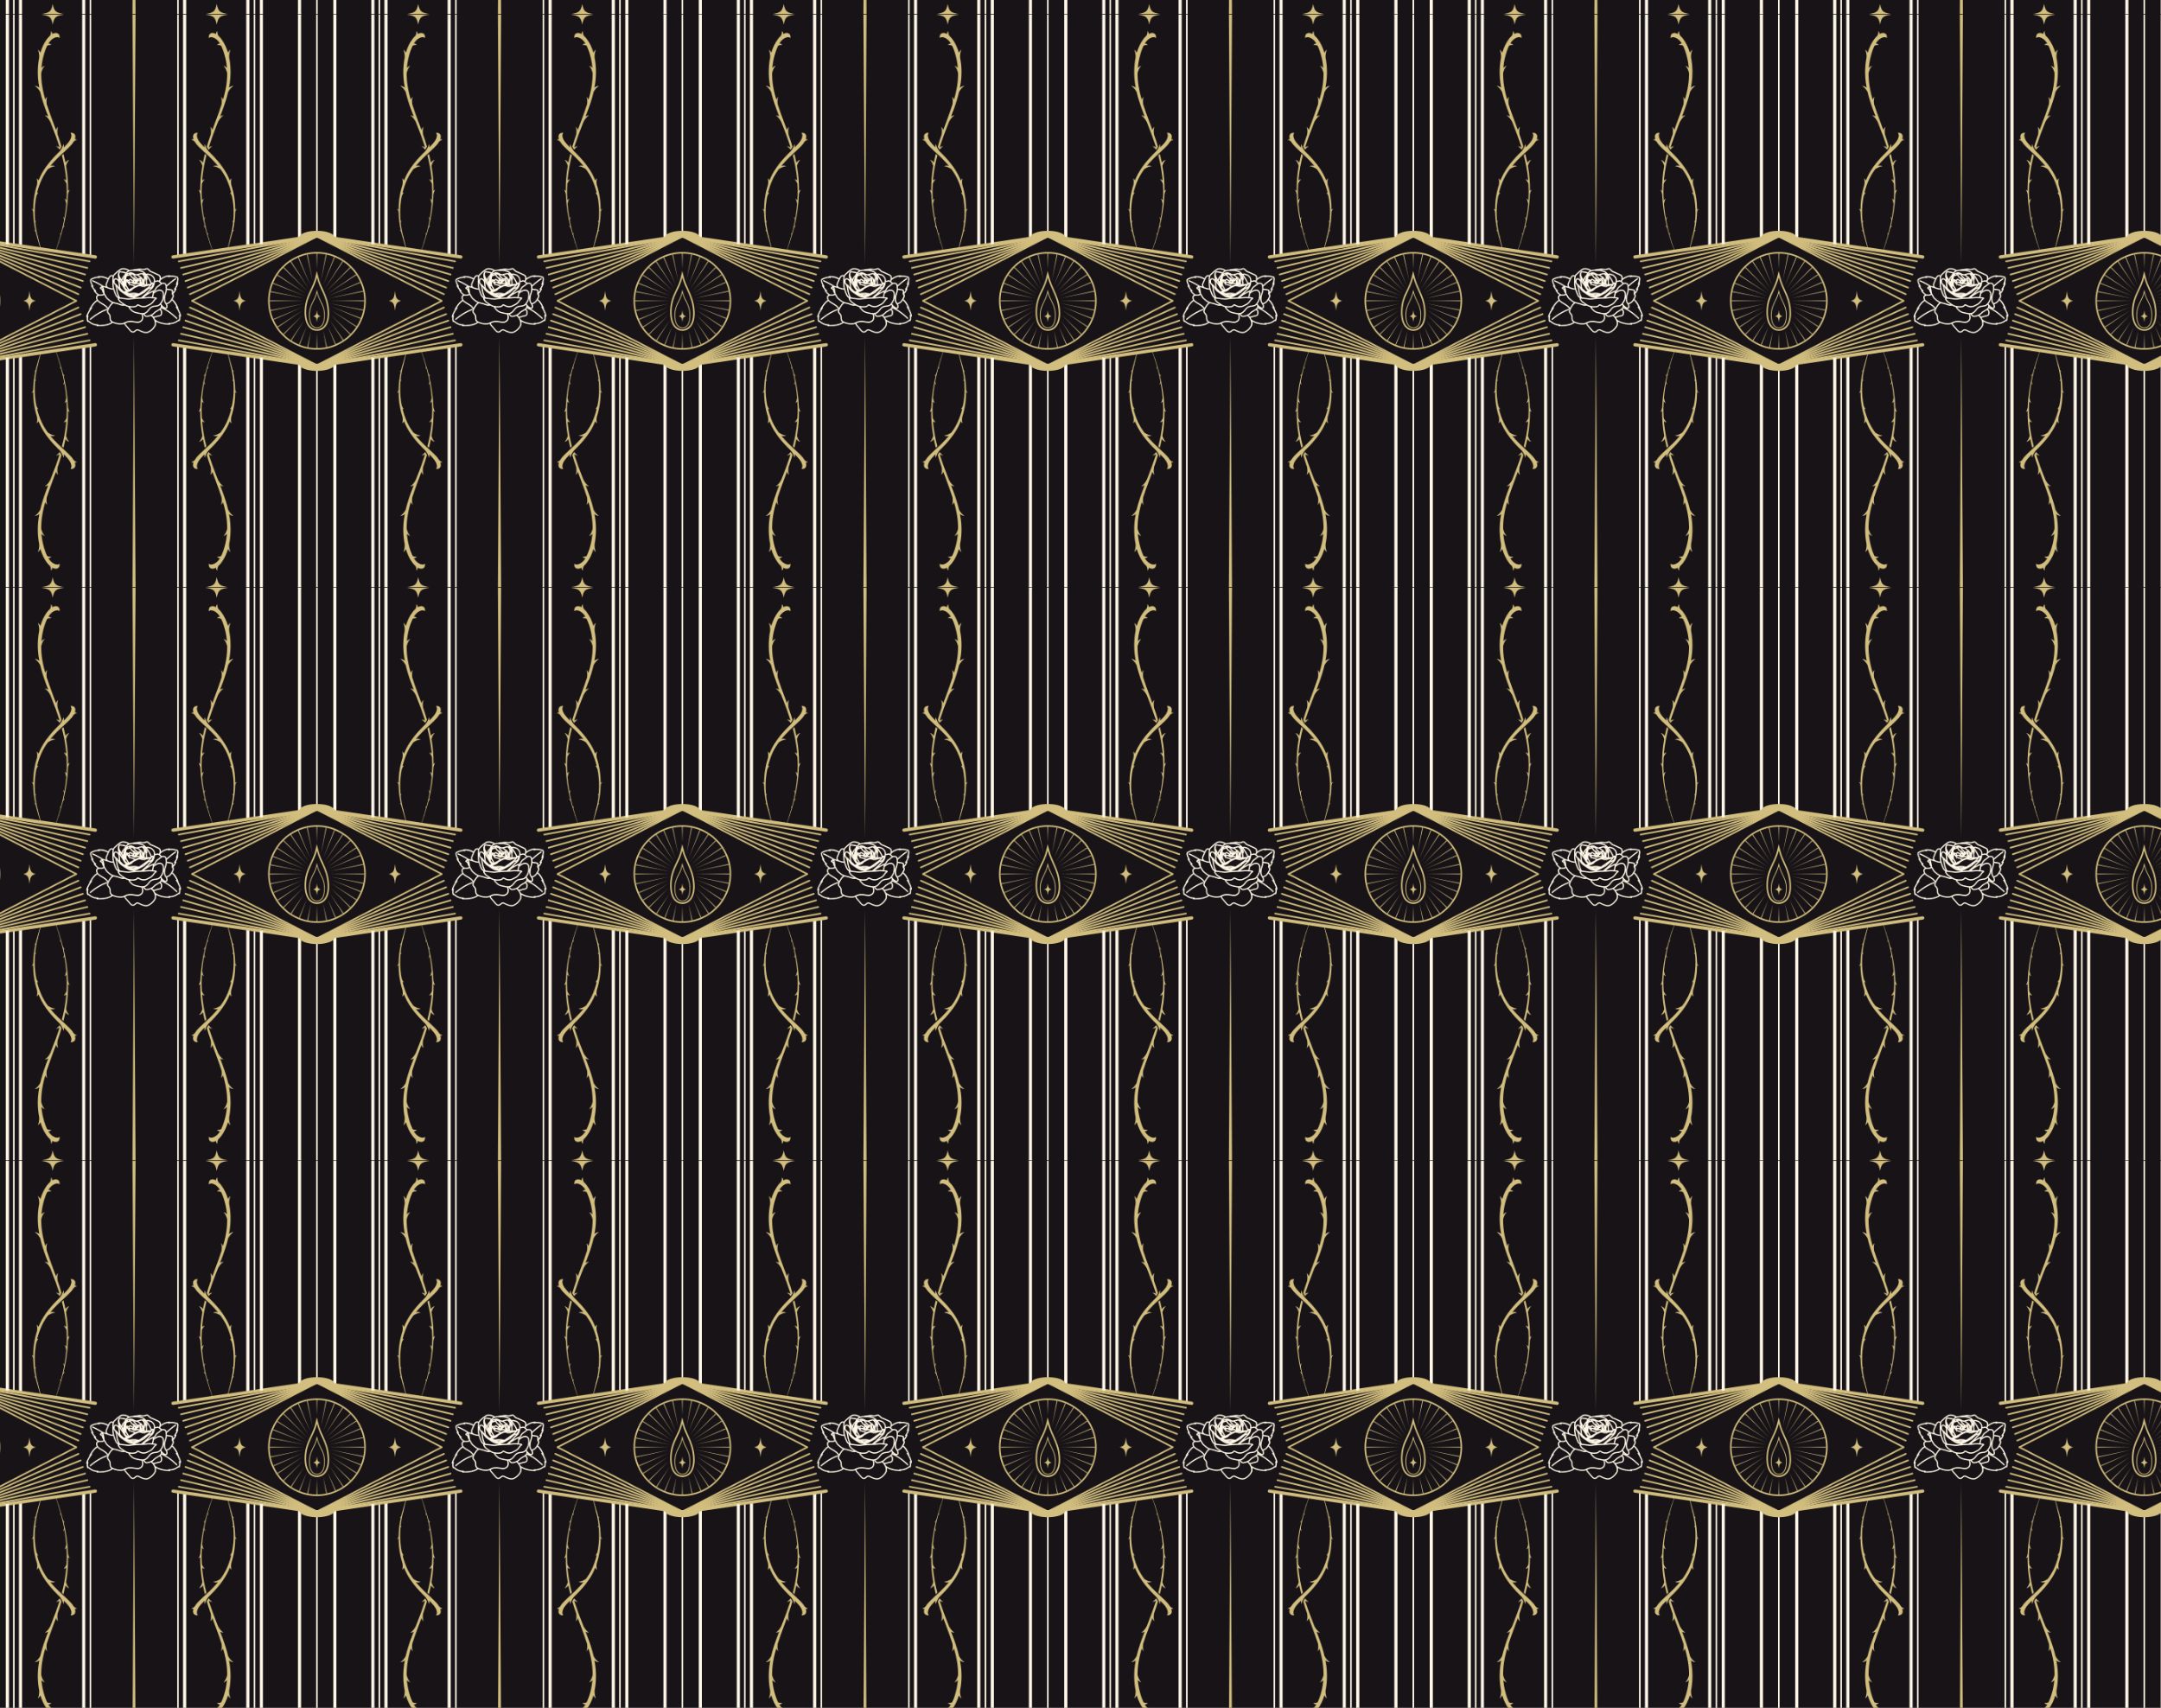 <?xml version="1.0" encoding="UTF-8"?><svg id="Layer_2" xmlns="http://www.w3.org/2000/svg" xmlns:xlink="http://www.w3.org/1999/xlink" viewBox="0 0 2767.24 2187.01"><defs><style>.cls-1{stroke-linecap:round;}.cls-1,.cls-2,.cls-3,.cls-4,.cls-5{fill:#d2be7e;}.cls-1,.cls-3{stroke-width:4px;}.cls-1,.cls-3,.cls-4,.cls-5{stroke:#fff7e7;stroke-miterlimit:10;}.cls-6{fill:#171317;}.cls-6,.cls-7,.cls-2,.cls-8{stroke-width:0px;}.cls-7{fill:none;}.cls-8{fill:url(#Book_Eye_-_Creme);}.cls-4{stroke-width:2px;}</style><pattern id="Book_Eye_-_Creme" x="0" y="0" width="468" height="733.19" patternTransform="translate(7191.78 -5119.31)" patternUnits="userSpaceOnUse" viewBox="0 0 468 733.19"><rect class="cls-7" y="0" width="468" height="733.19"/><line class="cls-1" x1="256.99" y1="733.19" x2="256.99" y2="1018.15"/><line class="cls-1" x1="211.72" y1="733.19" x2="211.72" y2="1018.15"/><line class="cls-1" x1="256.99" y1="0" x2="256.99" y2="284.96"/><line class="cls-1" x1="211.72" y1="0" x2="211.72" y2="284.96"/><line class="cls-1" x1="256.99" y1="442.43" x2="256.99" y2="733.19"/><line class="cls-1" x1="211.72" y1="442.43" x2="211.72" y2="733.19"/><line class="cls-3" x1="403.39" y1="424.64" x2="403.39" y2="733.19"/><polygon class="cls-2" points="467.83 411.07 469.83 733.19 465.83 733.19 467.83 411.07 467.83 411.07"/><polygon class="cls-2" points="467.83 322.11 465.83 0 469.83 0 467.83 322.11 467.83 322.11"/><line class="cls-4" x1="411.95" y1="424.64" x2="411.95" y2="733.19"/><line class="cls-3" x1="322.45" y1="436.31" x2="322.45" y2="733.19"/><line class="cls-4" x1="313.9" y1="439.24" x2="313.9" y2="733.19"/><line class="cls-4" x1="234" y1="448.22" x2="234" y2="733.19"/><line class="cls-4" x1="234" y1="0" x2="234" y2="284.96"/><line class="cls-3" x1="64.61" y1="424.64" x2="64.61" y2="733.19"/><line class="cls-4" x1="56.05" y1="424.64" x2="56.05" y2="733.19"/><line class="cls-3" x1="145.55" y1="436.31" x2="145.55" y2="733.19"/><line class="cls-4" x1="154.1" y1="439.24" x2="154.1" y2="733.19"/><line class="cls-3" x1="403.39" y1="308.54" x2="403.39" y2="0"/><line class="cls-4" x1="411.95" y1="308.54" x2="411.95" y2="0"/><line class="cls-3" x1="322.45" y1="296.88" x2="322.45" y2="0"/><line class="cls-4" x1="313.9" y1="293.95" x2="313.9" y2="0"/><line class="cls-3" x1="64.61" y1="308.54" x2="64.61" y2="0"/><line class="cls-4" x1="56.05" y1="308.54" x2="56.05" y2="0"/><line class="cls-3" x1="145.55" y1="296.88" x2="145.55" y2="0"/><line class="cls-4" x1="154.1" y1="293.95" x2="154.1" y2="0"/><path class="cls-2" d="M244.34,400.3c-2.72,2.96-6.41,4.58-10.4,4.58-3.73,0-7.11-1.46-9.75-4.24-3.04-3.17-6.51-9.66-5.91-22.47.53-11.11,4.01-18.42,7.39-25.48,2.35-4.93,4.8-10.05,6.33-16.61l1.84-7.8,2,7.76c1.67,6.5,3.98,11.55,6.21,16.44,3.4,7.44,6.6,14.47,7.53,25.61,1.05,12.49-2.28,18.98-5.25,22.2ZM247.61,378.28c-1.52-18.26-9.46-25.4-13.68-41.72-3.83,16.32-12.81,23.41-13.68,41.72-.84,17.52,6.12,24.64,13.68,24.64s15.18-6.68,13.68-24.64Z"/><path class="cls-2" d="M244.14,384.27c.08,7.07-1.31,12.12-4.14,14.98-1.61,1.62-3.67,2.49-6,2.49-2.2,0-4.22-.87-5.84-2.52-2.9-2.95-4.39-8.12-4.3-14.95.11-7.47,2.41-12.15,4.87-17.09,1.61-3.28,3.28-6.66,4.31-11.02l.91-3.9,1,3.87c1.09,4.24,2.72,7.55,4.3,10.75,2.46,5.03,4.8,9.78,4.89,17.4ZM243.16,384.27c-.15-12.25-6.33-16.99-9.15-27.89-2.57,10.9-8.97,15.64-9.15,27.89-.15,11.3,4.1,16.49,9.15,16.49s9.29-4.49,9.15-16.49Z"/><path class="cls-2" d="M256.28,448.22c0,4.43-9.97,8.03-22.28,8.03s-22.28-3.59-22.28-8.03,9.97,0,22.28,0,22.28-4.43,22.28,0Z"/><path class="cls-2" d="M234,451.89c-1.02,0-1.91-.74-2.06-1.78-.17-1.14.62-2.19,1.76-2.36l184.27-26.99c1.14-.17,2.19.62,2.36,1.76.17,1.14-.62,2.19-1.76,2.36l-184.27,26.99c-.1.02-.2.02-.3.02Z"/><path class="cls-2" d="M234,451.89c-.1,0-.2,0-.3-.02l-184.27-26.99c-1.14-.17-1.92-1.22-1.76-2.36.17-1.14,1.22-1.92,2.36-1.76l184.27,26.99c1.14.17,1.92,1.22,1.76,2.36-.15,1.04-1.04,1.78-2.06,1.78Z"/><path class="cls-2" d="M234,449.98c-.16,0-.32-.04-.48-.12l-159.79-82.29c-.51-.26-.71-.89-.45-1.4s.89-.71,1.4-.45l159.79,82.29c.51.26.71.89.45,1.4-.18.36-.55.56-.93.56Z"/><path class="cls-2" d="M234,449.98c-.14,0-.29-.03-.43-.09l-162.64-73.87c-.52-.24-.75-.85-.52-1.38.24-.52.85-.75,1.38-.52l162.64,73.87c.52.24.75.85.52,1.38-.17.38-.55.61-.95.61Z"/><path class="cls-2" d="M234,449.98c-.13,0-.26-.02-.38-.07l-165.5-65.44c-.53-.21-.8-.82-.59-1.35.21-.53.82-.8,1.35-.59l165.5,65.44c.53.21.8.82.59,1.35-.16.41-.55.66-.97.66Z"/><path class="cls-2" d="M234,449.98c-.11,0-.22-.02-.33-.06l-168.35-57.02c-.54-.18-.84-.78-.65-1.32.18-.54.77-.84,1.32-.65l168.35,57.02c.54.18.84.78.65,1.32-.15.43-.55.71-.99.71Z"/><path class="cls-2" d="M234,449.98c-.09,0-.19-.01-.28-.04l-171.2-48.6c-.55-.16-.87-.73-.72-1.29.16-.55.73-.87,1.29-.72l171.2,48.6c.55.16.87.73.72,1.29-.13.46-.55.76-1,.76Z"/><path class="cls-2" d="M234,449.98c-.08,0-.16,0-.23-.03l-174.05-40.18c-.56-.13-.91-.69-.78-1.25.13-.56.69-.91,1.25-.78l174.05,40.18c.56.13.91.69.78,1.25-.11.48-.54.81-1.01.81Z"/><path class="cls-2" d="M234,449.98c-.06,0-.12,0-.19-.02l-176.91-31.76c-.57-.1-.94-.64-.84-1.21.1-.57.64-.94,1.21-.84l176.91,31.76c.57.1.94.64.84,1.21-.09.5-.53.86-1.02.86Z"/><path class="cls-2" d="M234,449.98c-.38,0-.74-.21-.93-.56-.26-.51-.06-1.14.45-1.4l159.79-82.29c.51-.26,1.14-.06,1.4.45.26.51.06,1.14-.45,1.4l-159.79,82.29c-.15.08-.32.12-.48.12Z"/><path class="cls-2" d="M234,449.98c-.4,0-.77-.23-.95-.61-.24-.52,0-1.14.52-1.38l162.64-73.87c.52-.24,1.14,0,1.38.52.24.52,0,1.14-.52,1.38l-162.64,73.87c-.14.06-.29.09-.43.09Z"/><path class="cls-2" d="M234,449.98c-.41,0-.81-.25-.97-.66-.21-.53.05-1.14.59-1.35l165.5-65.44c.53-.21,1.14.05,1.35.59.21.53-.05,1.14-.59,1.35l-165.5,65.44c-.13.05-.26.07-.38.07Z"/><path class="cls-2" d="M234,449.98c-.43,0-.84-.27-.99-.71-.18-.54.11-1.14.65-1.32l168.35-57.02c.54-.18,1.14.11,1.32.65.18.54-.11,1.14-.65,1.32l-168.35,57.02c-.11.04-.22.06-.33.06Z"/><path class="cls-2" d="M234,449.98c-.45,0-.87-.3-1-.76-.16-.55.16-1.13.72-1.29l171.2-48.6c.55-.16,1.13.16,1.29.72.16.55-.16,1.13-.72,1.29l-171.2,48.6c-.09.03-.19.04-.28.04Z"/><path class="cls-2" d="M234,449.98c-.47,0-.9-.33-1.01-.81-.13-.56.22-1.12.78-1.25l174.05-40.18c.56-.13,1.12.22,1.25.78.13.56-.22,1.12-.78,1.25l-174.05,40.18c-.08.02-.16.03-.23.03Z"/><path class="cls-2" d="M234,449.98c-.49,0-.93-.35-1.02-.86-.1-.57.27-1.11.84-1.21l176.91-31.76c.57-.1,1.11.27,1.21.84.1.57-.27,1.11-.84,1.21l-176.91,31.76c-.06.01-.12.02-.19.02Z"/><path class="cls-2" d="M256.28,284.96c0-4.43-9.97-8.03-22.28-8.03s-22.28,3.59-22.28,8.03,9.97,0,22.28,0,22.28,4.43,22.28,0Z"/><path class="cls-2" d="M234,281.3c-1.02,0-1.91.74-2.06,1.78-.17,1.14.62,2.19,1.76,2.36l184.27,26.99c1.14.17,2.19-.62,2.36-1.76.17-1.14-.62-2.19-1.76-2.36l-184.27-26.99c-.1-.02-.2-.02-.3-.02Z"/><path class="cls-2" d="M234,281.3c-.1,0-.2,0-.3.02l-184.27,26.99c-1.14.17-1.92,1.22-1.76,2.36.17,1.14,1.22,1.92,2.36,1.76l184.27-26.99c1.14-.17,1.92-1.22,1.76-2.36-.15-1.04-1.04-1.78-2.06-1.78Z"/><path class="cls-2" d="M234,283.2c-.16,0-.32.04-.48.12l-159.79,82.29c-.51.26-.71.89-.45,1.4s.89.71,1.4.45l159.79-82.29c.51-.26.71-.89.45-1.4-.18-.36-.55-.56-.93-.56Z"/><path class="cls-2" d="M234,283.2c-.14,0-.29.03-.43.09l-162.64,73.87c-.52.24-.75.85-.52,1.38.24.52.85.75,1.38.52l162.64-73.87c.52-.24.75-.85.52-1.38-.17-.38-.55-.61-.95-.61Z"/><path class="cls-2" d="M234,283.2c-.13,0-.26.02-.38.07l-165.5,65.44c-.53.21-.8.82-.59,1.35.21.53.82.8,1.35.59l165.5-65.44c.53-.21.8-.82.59-1.35-.16-.41-.55-.66-.97-.66Z"/><path class="cls-2" d="M234,283.2c-.11,0-.22.02-.33.06l-168.35,57.02c-.54.18-.84.78-.65,1.32.18.54.77.84,1.32.65l168.35-57.02c.54-.18.84-.78.65-1.32-.15-.43-.55-.71-.99-.71Z"/><path class="cls-2" d="M234,283.2c-.09,0-.19.01-.28.04l-171.2,48.6c-.55.16-.87.73-.72,1.29.16.55.73.87,1.29.72l171.2-48.6c.55-.16.87-.73.72-1.29-.13-.46-.55-.76-1-.76Z"/><path class="cls-2" d="M234,283.2c-.08,0-.16,0-.23.03l-174.05,40.18c-.56.13-.91.69-.78,1.25.13.56.69.91,1.25.78l174.05-40.18c.56-.13.91-.69.78-1.25-.11-.48-.54-.81-1.01-.81Z"/><path class="cls-2" d="M234,283.2c-.06,0-.12,0-.19.02l-176.91,31.76c-.57.1-.94.64-.84,1.21.1.57.64.94,1.21.84l176.91-31.76c.57-.1.94-.64.84-1.21-.09-.5-.53-.86-1.02-.86Z"/><path class="cls-2" d="M234,283.2c-.38,0-.74.21-.93.56-.26.51-.06,1.14.45,1.4l159.79,82.29c.51.26,1.14.06,1.4-.45.26-.51.06-1.14-.45-1.4l-159.79-82.29c-.15-.08-.32-.12-.48-.12Z"/><path class="cls-2" d="M234,283.2c-.4,0-.77.23-.95.61-.24.52,0,1.14.52,1.38l162.64,73.87c.52.24,1.14,0,1.38-.52.24-.52,0-1.14-.52-1.38l-162.64-73.87c-.14-.06-.29-.09-.43-.09Z"/><path class="cls-2" d="M234,283.2c-.41,0-.81.25-.97.66-.21.53.05,1.14.59,1.35l165.5,65.44c.53.21,1.14-.05,1.35-.59.21-.53-.05-1.14-.59-1.35l-165.5-65.44c-.13-.05-.26-.07-.38-.07Z"/><path class="cls-2" d="M234,283.2c-.43,0-.84.27-.99.71-.18.54.11,1.14.65,1.32l168.35,57.02c.54.18,1.14-.11,1.32-.65.18-.54-.11-1.14-.65-1.32l-168.35-57.02c-.11-.04-.22-.06-.33-.06Z"/><path class="cls-2" d="M234,283.2c-.45,0-.87.3-1,.76-.16.55.16,1.13.72,1.29l171.2,48.6c.55.16,1.13-.16,1.29-.72.16-.55-.16-1.13-.72-1.29l-171.2-48.6c-.09-.03-.19-.04-.28-.04Z"/><path class="cls-2" d="M234,283.2c-.47,0-.9.33-1.01.81-.13.56.22,1.12.78,1.25l174.05,40.18c.56.13,1.12-.22,1.25-.78.13-.56-.22-1.12-.78-1.25l-174.05-40.18c-.08-.02-.16-.03-.23-.03Z"/><path class="cls-2" d="M234,283.2c-.49,0-.93.35-1.02.86-.1.57.27,1.11.84,1.21l176.91,31.76c.57.1,1.11-.27,1.21-.84.1-.57-.27-1.11-.84-1.21l-176.91-31.76c-.06-.01-.12-.02-.19-.02Z"/><polygon class="cls-2" points="233.5 427.11 234 406.58 234.5 427.11 233.5 427.11 233.5 427.11"/><polygon class="cls-2" points="234 326.63 233.5 306.08 234.5 306.08 234 326.63 234 326.63"/><polygon class="cls-2" points="218.35 366.59 173.49 367.09 173.49 366.09 218.35 366.59 218.35 366.59"/><polygon class="cls-2" points="294.51 367.09 249.32 366.59 294.51 366.09 294.51 367.09 294.51 367.09"/><polygon class="cls-2" points="216.6 384 191.56 409.74 190.86 409.03 216.6 384 216.6 384"/><polygon class="cls-2" points="277.14 324.16 245.21 355.39 276.44 323.45 277.14 324.16 277.14 324.16"/><polygon class="cls-2" points="222.63 355.22 190.86 324.16 191.56 323.45 222.63 355.22 222.63 355.22"/><polygon class="cls-2" points="276.44 409.74 251.44 384.03 277.14 409.03 276.44 409.74 276.44 409.74"/><polygon class="cls-2" points="220.92 399.2 211.94 422.94 211.01 422.57 220.92 399.2 220.92 399.2"/><polygon class="cls-2" points="256.99 310.62 241.66 347.49 256.07 310.25 256.99 310.62 256.99 310.62"/><polygon class="cls-2" points="220.15 361.04 177.65 344.53 178.03 343.6 220.15 361.04 220.15 361.04"/><polygon class="cls-2" points="289.98 389.59 250.73 373.3 290.35 388.66 289.98 389.59 289.98 389.59"/><polygon class="cls-2" points="216.95 373.88 178.55 390.83 178.16 389.91 216.95 373.88 216.95 373.88"/><polygon class="cls-2" points="289.84 343.27 247.46 360.83 289.45 342.35 289.84 343.27 289.84 343.27"/><polygon class="cls-2" points="226.04 347.98 209.76 311.14 210.68 310.75 226.04 347.98 226.04 347.98"/><polygon class="cls-2" points="257.31 422.43 247.69 398.64 258.23 422.04 257.31 422.43 257.31 422.43"/><polygon class="cls-2" points="226.42 404.56 222.64 426.03 221.66 425.83 226.42 404.56 226.42 404.56"/><polygon class="cls-2" points="246.34 307.35 239.11 341.01 245.36 307.15 246.34 307.35 246.34 307.35"/><polygon class="cls-2" points="219.22 363.64 174.56 355.23 174.76 354.25 219.22 363.64 219.22 363.64"/><polygon class="cls-2" points="293.25 378.94 250.09 369.81 293.44 377.96 293.25 378.94 293.25 378.94"/><polygon class="cls-2" points="216.6 378.2 183.94 400.59 183.38 399.76 216.6 378.2 216.6 378.2"/><polygon class="cls-2" points="284.62 333.43 246.45 358.29 284.06 332.6 284.62 333.43 284.62 333.43"/><polygon class="cls-2" points="224.2 351.9 200 316.53 200.84 315.98 224.2 351.9 224.2 351.9"/><polygon class="cls-2" points="267.17 417.2 250.55 391.4 268 416.65 267.17 417.2 267.17 417.2"/><polygon class="cls-2" points="217.69 391.56 201.32 417.53 200.49 416.98 217.69 391.56 217.69 391.56"/><polygon class="cls-2" points="267.51 316.21 243.63 351.87 266.68 315.66 267.51 316.21 267.51 316.21"/><polygon class="cls-2" points="221.26 358.27 183.07 333.92 183.61 333.08 221.26 358.27 221.26 358.27"/><polygon class="cls-2" points="284.39 400.11 251.26 377.88 284.93 399.27 284.39 400.11 284.39 400.11"/><polygon class="cls-2" points="217.55 370.04 174.88 379.51 174.68 378.53 217.55 370.04 217.55 370.04"/><polygon class="cls-2" points="293.32 354.66 248.42 363.57 293.12 353.68 293.32 354.66 293.32 354.66"/><polygon class="cls-2" points="228.71 341.39 221.09 307.48 222.07 307.27 228.71 341.39 228.71 341.39"/><polygon class="cls-2" points="245.93 425.92 241.93 404.41 246.91 425.71 245.93 425.92 245.93 425.92"/><path class="cls-2" d="M234,306.08c-33.42,0-60.51,27.09-60.51,60.51s27.09,60.51,60.51,60.51,60.51-27.09,60.51-60.51-27.09-60.51-60.51-60.51M234,304.08c34.47,0,62.51,28.04,62.51,62.51s-28.04,62.51-62.51,62.51-62.51-28.04-62.51-62.51,28.04-62.51,62.51-62.51h0Z"/><path class="cls-2" d="M83.1,547.26c2-2.18,3.09-4.39,3.9-7.02.08-.23.16-.49.23-.75-.03-.08-.03-.16-.03-.23-.49-2.81-.88-5.64-1.25-8.47-.05-.39-.1-.81-.13-1.2-.55-4.73-.94-9.46-1.09-14.24-.05-1.97-.08-3.95-.08-5.92v-1.97c-.6.62-1.33,1.09-2.13,1.3,1.33-1.82,1.56-3.48,2.21-5.46.05-1.48.13-2.96.21-4.44.13-2.36.31-4.73.55-7.07,0,0,.08-.8.13-1.25.1-1.04.23-2.08.36-3.12.23-2.1.49-4.21.81-6.29.05-.31.1-.6.16-.91.57-3.82,1.25-7.61,2.08-11.38.44-2.21.94-4.39,1.46-6.57-.52.34-1.12.55-1.74.47,1.27-.83,1.66-1.77,2.39-2.99v-.03c.75-3.07,1.58-6.08,2.52-9.09.03-.18.08-.34.13-.49.83-2.86,1.74-5.72,2.68-8.55-.23.13-.52.21-.78.21.55-.31.86-.7,1.09-1.2l.08-.16c.7-2.08,2.38-7.19,3.13-9.24.13.08.23.16.34.18-.08.21-.13.39-.21.6-1.74,5.07-4.27,13.24-5.7,18.41-.03.03-.03.08-.03.1-.05.47-.05.94,0,1.4.05.44.16.88.31,1.3.1.21.21.42.31.62-.52-.31-.91-.81-1.14-1.38-.31,1.09-.6,2.18-.88,3.27-1.14,4.52-2.18,9.09-3.04,13.69v.08c0,1.69.18,3.2,1.27,4.73-.81-.44-1.4-1.17-1.79-2-.16.88-.31,1.79-.47,2.68-.05.23-.08.47-.1.7-.03,0-.03.03-.03.03-.03.16-.05.34-.05.49-.1.57-.21,1.17-.29,1.74-.55,3.48-.96,6.96-1.27,10.47-.1.83-.18,1.64-.23,2.47.52,2.42.78,4.55,2.16,6.65-1.04-.42-1.9-1.2-2.49-2.13-.16,2.62-.26,5.22-.31,7.85v.29c0,.96-.03,1.92-.03,2.88s.03,1.95.03,2.94c.05,2.39.13,4.78.29,7.17.86,2.29,1.56,3.4,3.66,5.74-1.2-.08-2.39-.55-3.35-1.3.1,1.3.23,2.57.36,3.85.18,1.79.42,3.59.65,5.38.39,2.75.83,5.51,1.33,8.26.05.29.1.55.16.83.86,4.57,1.9,9.09,3.09,13.59,0,.05.03.08.03.13-.7.65-1.38,1.27-2.05,1.87-.81-3.14-1.53-6.34-2.16-9.54-.13-.57-.23-1.17-.34-1.74-1.12,1.82-2.88,3.22-4.88,3.74Z"/><path class="cls-2" d="M104.02,708.74c-3.77,2-8.5.83-8.5-4.03,0-.55.05-1.14.18-1.79.31.6,1.3,1.43,3.2,1.33,2.42-.13,5.85-1.69,8.5-4.75.83-.99,1.66-2.13,2.49-3.46-1.48.03-3.09-.7-3.74-1.97,1.27.08,2.31.16,3.2-.05.68-.1,1.4-.44,2-.65,1.84-3.69,3.56-8.39,5.01-14.16,1.22-4.78,2-9.61,2.39-14.47-1.12,1.4-2.65,2.44-4.31,2.86,2-2.13,3.12-4.34,3.98-6.99.26-.7.47-1.56.62-2.16.08-5.53-.34-11.09-1.22-16.63-.62-3.82-1.4-7.61-2.34-11.38-.52-2.05-1.09-4.11-1.69-6.13-.49,1.35-1.33,2.55-2.42,3.4.29-.86.49-1.66.62-2.47.18-.99.26-1.95.26-2.94,0-.83-.05-1.69-.16-2.57-.03-.52-.1-1.09-.21-1.61-1.12-3.48-2.31-6.94-3.53-10.37-1.38-3.9-2.83-7.74-4.26-11.61-1.33-3.56-2.68-7.12-3.95-10.7-.47,1.56-1.38,3.01-2.62,3.98.65-1.9.91-3.66.91-5.46,0-.83-.05-1.69-.16-2.55-.05-.62-.16-1.33-.26-1.9,0-.03-.03-.05-.03-.08-.86-2.52-1.71-5.01-2.55-7.56-.86-2.57-1.66-5.17-2.39-7.77.57-1.3,1.33-2.6,2.31-3.92,1.27,1.69,2.78,3.17,4.68,4.34-1.58.03-3.22-.52-4.6-1.46.29.88.57,1.74.86,2.62,1.33,4.13,2.75,8.21,4.24,12.29,1.46,3.95,2.96,7.87,4.5,11.8.83,2.1,1.64,4.24,2.47,6.34h.05c1.64,3.09,3.74,5.9,6.89,7.85-1.51.03-3.07-.47-4.39-1.3,1.27,3.27,2.52,6.52,3.69,9.82,1.33,3.69,2.6,7.41,3.74,11.15,1.07,3.43,2.03,6.91,2.83,10.42,1.64,3.07,3.74,5.9,6.89,7.82-2.05.05-4.16-.86-5.72-2.31.42,2.21.78,4.42,1.07,6.63.52,3.85.81,7.74.86,11.64.03,2.75-.03,5.53-.21,8.34-.08,1.56-.23,3.12-.42,4.68-.26,2.36-.62,4.7-1.09,7.02-.1,1.35-.1,2.73.03,4.11.1,1.04.29,2.08.55,3.12.29,1.04.65,2.05,1.14,3.07-1.48-.83-2.6-2.29-3.25-3.92-1.9,6.47-4.7,12.63-8.73,17.98-.94,1.22-2.16,2.57-3.51,3.74-.36.7-.88,1.66-1.09,2.47-.34,1.04-.36,2.21-.36,3.66-.99-.88-1.64-2.21-1.64-3.69v-.08c-.29.16-.55.31-.81.44Z"/><path class="cls-2" d="M119.04,658.44c.08-5.53-.34-11.09-1.22-16.63.83,5.09,1.25,10.21,1.25,15.3,0,.44-.03.88-.03,1.33ZM88.48,477.86c.08-.57.18-1.17.29-1.74-.03.65-.1,1.22-.29,1.74ZM88.48,477.86c.08-.57.18-1.17.29-1.74-.03.65-.1,1.22-.29,1.74Z"/><path class="cls-2" d="M76.45,580.18c-.21-.23-.36-.49-.52-.73-.16-.26-.26-.55-.36-.81-.18-.52-.26-1.09-.26-1.69,0-1.09.31-2.26.7-3.33-.99.1-2-.1-2.73-.68,1.22-.47,2.18-.81,2.91-1.35.55-.36,1.04-.94,1.48-1.38,1.64-2.78,3.87-5.17,6.16-7.41,1.79-1.74,3.64-3.4,5.4-5.14.18-.16.36-.34.55-.49.36-.31.7-.65,1.07-.96.7-.62,1.38-1.27,2.08-1.9.36-.34.7-.68,1.07-.99,1.17-1.09,2.34-2.21,3.48-3.35.65-.62,1.27-1.25,1.9-1.9.96-.96,1.9-1.92,2.81-2.91.65-.7,1.33-1.4,1.95-2.13,1.07-1.2,2.13-2.39,3.14-3.64-2.08.62-4.39.47-6.21-.52,2.94-.23,5.25-1.12,7.64-2.49.6-.31,1.25-.73,1.74-1.07,2.91-3.95,5.51-8.13,7.69-12.63,2.68-5.77,4.75-11.77,6.24-17.88-.55.36-1.14.6-1.77.68,1.4-1.53,1.9-3.04,2.68-4.76,1.4-6.94,2.08-14,2.08-21.1,0-3.69-.18-7.41-.55-11.09-.31.34-.73.57-1.22.6.78-.96.86-1.61,1.04-2.62v-.05c-.65-5.85-1.74-11.69-3.22-17.41-.16.34-.42.6-.73.73.36-.52.49-1.04.49-1.56-.1-.44-3.11-12.93-3.24-13.37.42.16.31.13.7.24.34,1.07,4.05,14.41,4.33,15.48t.03.05s.03.05.03.08c.39,1.4.73,2.78,1.07,4.18.36,1.04.96,1.84,1.92,2.52-.55-.05-1.07-.29-1.51-.65,1.69,7.66,2.68,15.49,2.83,23.31.23,1.9.62,3.17,2.26,4.39-.88-.05-1.66-.52-2.21-1.17-.05,10.86-1.66,21.67-5.01,32.01v.05c-.21,1.43-.34,2.49-.34,3.51,0,1.3.21,2.55.68,4.52-.99-.6-1.79-1.51-2.29-2.57-.42,1.12-.88,2.21-1.35,3.3-5.82,13.07-15.46,24.03-25.62,33.91-.05.05-.1.1-.16.16t-.03.05c-.23.29-.44.55-.68.83-.05.05-.1.13-.13.18-.26.36-.52.7-.75,1.07-.21.29-.42.6-.6.91-.21.34-.42.68-.6,1.04-.31.57-.6,1.17-.83,1.79-.23.52-.42,1.07-.57,1.64-.03.05-.05.08-.05.13-.16.57-.29,1.14-.39,1.72-.18-.47-.34-.96-.44-1.46-.05-.26-.08-.52-.1-.78,0-.26-.03-.52-.03-.78,0-.47.03-.94.1-1.4-1.71,1.64-3.38,3.35-4.91,5.12-2.13,2.47-4.13,5.25-4.75,8.52-.08.49-.13.96-.13,1.46,0,.29.03.6.05.88,0,.03,0,.08.03.1v.08c.03.23.1.47.18.7.08.18.13.36.23.55.05.18.13.34.26.49v.03c.1.18.23.39.39.57-1.79.57-3.87-.03-5.09-1.43Z"/><path class="cls-2" d="M90.12,565.29c-.08-.73-.05-1.46.08-2.18-.08.47-.1.94-.1,1.4,0,.26.03.52.03.78Z"/><path class="cls-2" d="M90.12,565.29c-.08-.73-.05-1.46.08-2.18-.08.47-.1.94-.1,1.4,0,.26.03.52.03.78Z"/><path class="cls-2" d="M384.89,547.26c-2-2.18-3.09-4.39-3.9-7.02-.08-.23-.16-.49-.23-.75.03-.08.03-.16.03-.23.49-2.81.88-5.64,1.25-8.47.05-.39.1-.81.13-1.2.55-4.73.94-9.46,1.09-14.24.05-1.97.08-3.95.08-5.92v-1.97c.6.62,1.33,1.09,2.13,1.3-1.33-1.82-1.56-3.48-2.21-5.46-.05-1.48-.13-2.96-.21-4.44-.13-2.36-.31-4.73-.55-7.07,0,0-.08-.8-.13-1.25-.1-1.04-.23-2.08-.36-3.12-.23-2.1-.49-4.21-.81-6.29-.05-.31-.1-.6-.16-.91-.57-3.82-1.25-7.61-2.08-11.38-.44-2.21-.94-4.39-1.46-6.57.52.34,1.12.55,1.74.47-1.27-.83-1.66-1.77-2.39-2.99v-.03c-.75-3.07-1.58-6.08-2.52-9.09-.03-.18-.08-.34-.13-.49-.83-2.86-1.74-5.72-2.68-8.55.23.13.52.21.78.21-.55-.31-.86-.7-1.09-1.2l-.08-.16c-.7-2.08-2.38-7.19-3.13-9.24-.13.08-.23.16-.34.18.08.21.13.39.21.6,1.74,5.07,4.27,13.24,5.7,18.41.03.03.03.08.03.1.05.47.05.94,0,1.4-.05.44-.16.88-.31,1.3-.1.21-.21.42-.31.62.52-.31.91-.81,1.14-1.38.31,1.09.6,2.18.88,3.27,1.14,4.52,2.18,9.09,3.04,13.69v.08c0,1.69-.18,3.2-1.27,4.73.81-.44,1.4-1.17,1.79-2,.16.88.31,1.79.47,2.68.05.23.08.47.1.7.03,0,.03.03.03.03.03.16.05.34.05.49.1.57.21,1.17.29,1.74.55,3.48.96,6.96,1.27,10.47.1.83.18,1.64.23,2.47-.52,2.42-.78,4.55-2.16,6.65,1.04-.42,1.9-1.2,2.49-2.13.16,2.62.26,5.22.31,7.85v.29c0,.96.03,1.92.03,2.88s-.03,1.95-.03,2.94c-.05,2.39-.13,4.78-.29,7.17-.86,2.29-1.56,3.4-3.66,5.74,1.2-.08,2.39-.55,3.35-1.3-.1,1.3-.23,2.57-.36,3.85-.18,1.79-.42,3.59-.65,5.38-.39,2.75-.83,5.51-1.33,8.26-.05.29-.1.55-.16.83-.86,4.57-1.9,9.09-3.09,13.59,0,.05-.03.08-.03.13.7.65,1.38,1.27,2.05,1.87.81-3.14,1.53-6.34,2.16-9.54.13-.57.23-1.17.34-1.74,1.12,1.82,2.88,3.22,4.88,3.74Z"/><path class="cls-2" d="M363.98,708.74c3.77,2,8.5.83,8.5-4.03,0-.55-.05-1.14-.18-1.79-.31.6-1.3,1.43-3.2,1.33-2.42-.13-5.85-1.69-8.5-4.75-.83-.99-1.66-2.13-2.49-3.46,1.48.03,3.09-.7,3.74-1.97-1.27.08-2.31.16-3.2-.05-.68-.1-1.4-.44-2-.65-1.84-3.69-3.56-8.39-5.01-14.16-1.22-4.78-2-9.61-2.39-14.47,1.12,1.4,2.65,2.44,4.31,2.86-2-2.13-3.12-4.34-3.98-6.99-.26-.7-.47-1.56-.62-2.16-.08-5.53.34-11.09,1.22-16.63.62-3.82,1.4-7.61,2.34-11.38.52-2.05,1.09-4.11,1.69-6.13.49,1.35,1.33,2.55,2.42,3.4-.29-.86-.49-1.66-.62-2.47-.18-.99-.26-1.95-.26-2.94,0-.83.05-1.69.16-2.57.03-.52.1-1.09.21-1.61,1.12-3.48,2.31-6.94,3.53-10.37,1.38-3.9,2.83-7.74,4.26-11.61,1.33-3.56,2.68-7.12,3.95-10.7.47,1.56,1.38,3.01,2.62,3.98-.65-1.9-.91-3.66-.91-5.46,0-.83.05-1.69.16-2.55.05-.62.16-1.33.26-1.9,0-.03.03-.05.03-.08.86-2.52,1.71-5.01,2.55-7.56.86-2.57,1.66-5.17,2.39-7.77-.57-1.3-1.33-2.6-2.31-3.92-1.27,1.69-2.78,3.17-4.68,4.34,1.58.03,3.22-.52,4.6-1.46-.29.88-.57,1.74-.86,2.62-1.33,4.13-2.75,8.21-4.24,12.29-1.46,3.95-2.96,7.87-4.5,11.8-.83,2.1-1.64,4.24-2.47,6.34h-.05c-1.64,3.09-3.74,5.9-6.89,7.85,1.51.03,3.07-.47,4.39-1.3-1.27,3.27-2.52,6.52-3.69,9.82-1.33,3.69-2.6,7.41-3.74,11.15-1.07,3.43-2.03,6.91-2.83,10.42-1.64,3.07-3.74,5.9-6.89,7.82,2.05.05,4.16-.86,5.72-2.31-.42,2.21-.78,4.42-1.07,6.63-.52,3.85-.81,7.74-.86,11.64-.03,2.75.03,5.53.21,8.34.08,1.56.23,3.12.42,4.68.26,2.36.62,4.7,1.09,7.02.1,1.35.1,2.73-.03,4.11-.1,1.04-.29,2.08-.55,3.12-.29,1.04-.65,2.05-1.14,3.07,1.48-.83,2.6-2.29,3.25-3.92,1.9,6.47,4.7,12.63,8.73,17.98.94,1.22,2.16,2.57,3.51,3.74.36.7.88,1.66,1.09,2.47.34,1.04.36,2.21.36,3.66.99-.88,1.64-2.21,1.64-3.69v-.08c.29.16.55.31.81.44Z"/><path class="cls-2" d="M348.94,657.11c0-5.09.42-10.21,1.25-15.3-.88,5.53-1.3,11.09-1.22,16.63,0-.44-.03-.88-.03-1.33ZM379.23,476.12c.1.57.21,1.17.29,1.74-.18-.52-.26-1.09-.29-1.74ZM379.23,476.12c.1.57.21,1.17.29,1.74-.18-.52-.26-1.09-.29-1.74Z"/><path class="cls-2" d="M391.55,580.18c.21-.23.36-.49.52-.73.16-.26.26-.55.36-.81.18-.52.26-1.09.26-1.69,0-1.09-.31-2.26-.7-3.33.99.1,2-.1,2.73-.68-1.22-.47-2.18-.81-2.91-1.35-.55-.36-1.04-.94-1.48-1.38-1.64-2.78-3.87-5.17-6.16-7.41-1.79-1.74-3.64-3.4-5.4-5.14-.18-.16-.36-.34-.55-.49-.36-.31-.7-.65-1.07-.96-.7-.62-1.38-1.27-2.08-1.9-.36-.34-.7-.68-1.07-.99-1.17-1.09-2.34-2.21-3.48-3.35-.65-.62-1.27-1.25-1.9-1.9-.96-.96-1.9-1.92-2.81-2.91-.65-.7-1.33-1.4-1.95-2.13-1.07-1.2-2.13-2.39-3.14-3.64,2.08.62,4.39.47,6.21-.52-2.94-.23-5.25-1.12-7.64-2.49-.6-.31-1.25-.73-1.74-1.07-2.91-3.95-5.51-8.13-7.69-12.63-2.68-5.77-4.75-11.77-6.24-17.88.55.36,1.14.6,1.77.68-1.4-1.53-1.9-3.04-2.68-4.76-1.4-6.94-2.08-14-2.08-21.1,0-3.69.18-7.41.55-11.09.31.34.73.57,1.22.6-.78-.96-.86-1.61-1.04-2.62v-.05c.65-5.85,1.74-11.69,3.22-17.41.16.34.42.6.73.73-.36-.52-.49-1.04-.49-1.56.1-.44,3.11-12.93,3.24-13.37-.42.16-.31.13-.7.24-.34,1.07-4.05,14.41-4.33,15.48t-.03.05s-.03.05-.03.08c-.39,1.4-.73,2.78-1.07,4.18-.36,1.04-.96,1.84-1.92,2.52.55-.05,1.07-.29,1.51-.65-1.69,7.66-2.68,15.49-2.83,23.31-.23,1.9-.62,3.17-2.26,4.39.88-.05,1.66-.52,2.21-1.17.05,10.86,1.66,21.67,5.01,32.01v.05c.21,1.43.34,2.49.34,3.51,0,1.3-.21,2.55-.68,4.52.99-.6,1.79-1.51,2.29-2.57.42,1.12.88,2.21,1.35,3.3,5.82,13.07,15.46,24.03,25.62,33.91.05.05.1.1.16.16t.03.05c.23.29.44.55.68.83.05.05.1.13.13.18.26.36.52.7.75,1.07.21.29.42.6.6.91.21.34.42.68.6,1.04.31.57.6,1.17.83,1.79.23.52.42,1.07.57,1.64.03.05.05.08.05.13.16.57.29,1.14.39,1.72.18-.47.34-.96.44-1.46.05-.26.08-.52.1-.78,0-.26.03-.52.03-.78,0-.47-.03-.94-.1-1.4,1.71,1.64,3.38,3.35,4.91,5.12,2.13,2.47,4.13,5.25,4.75,8.52.08.49.13.96.13,1.46,0,.29-.03.6-.05.88,0,.03,0,.08-.03.1v.08c-.03.23-.1.47-.18.7-.08.18-.13.36-.23.55-.05.18-.13.34-.26.49v.03c-.1.18-.23.39-.39.57,1.79.57,3.87-.03,5.09-1.43Z"/><path class="cls-2" d="M377.88,565.29c.08-.73.05-1.46-.08-2.18.08.47.1.94.1,1.4,0,.26-.03.52-.03.78Z"/><path class="cls-2" d="M377.91,564.51c0-.47-.03-.94-.1-1.4.13.73.16,1.46.08,2.18,0-.26.03-.52.03-.78Z"/><path class="cls-2" d="M83.1,185.93c2,2.18,3.09,4.39,3.9,7.02.08.23.16.49.23.75-.03.08-.03.16-.03.23-.49,2.81-.88,5.64-1.25,8.47-.05.39-.1.81-.13,1.2-.55,4.73-.94,9.46-1.09,14.24-.05,1.97-.08,3.95-.08,5.92v1.97c-.6-.62-1.33-1.09-2.13-1.3,1.33,1.82,1.56,3.48,2.21,5.46.05,1.48.13,2.96.21,4.44.13,2.36.31,4.73.55,7.07,0,0,.08.8.13,1.25.1,1.04.23,2.08.36,3.12.23,2.1.49,4.21.81,6.29.05.31.1.6.16.91.57,3.82,1.25,7.61,2.08,11.38.44,2.21.94,4.39,1.46,6.57-.52-.34-1.12-.55-1.74-.47,1.27.83,1.66,1.77,2.39,2.99v.03c.75,3.07,1.58,6.08,2.52,9.09.03.18.08.34.13.49.83,2.86,1.74,5.72,2.68,8.55-.23-.13-.52-.21-.78-.21.55.31.86.7,1.09,1.2l.08.16c.7,2.08,2.38,7.19,3.13,9.24.13-.08.23-.16.34-.18-.08-.21-.13-.39-.21-.6-1.74-5.07-4.27-13.24-5.7-18.41-.03-.03-.03-.08-.03-.1-.05-.47-.05-.94,0-1.4.05-.44.16-.88.31-1.3.1-.21.21-.42.31-.62-.52.31-.91.81-1.14,1.38-.31-1.09-.6-2.18-.88-3.27-1.14-4.52-2.18-9.09-3.04-13.69v-.08c0-1.69.18-3.2,1.27-4.73-.81.44-1.4,1.17-1.79,2-.16-.88-.31-1.79-.47-2.68-.05-.23-.08-.47-.1-.7-.03,0-.03-.03-.03-.03-.03-.16-.05-.34-.05-.49-.1-.57-.21-1.17-.29-1.74-.55-3.48-.96-6.96-1.27-10.47-.1-.83-.18-1.64-.23-2.47.52-2.42.78-4.55,2.16-6.65-1.04.42-1.9,1.2-2.49,2.13-.16-2.62-.26-5.22-.31-7.85v-.29c0-.96-.03-1.92-.03-2.88s.03-1.95.03-2.94c.05-2.39.13-4.78.29-7.17.86-2.29,1.56-3.4,3.66-5.74-1.2.08-2.39.55-3.35,1.3.1-1.3.23-2.57.36-3.85.18-1.79.42-3.59.65-5.38.39-2.75.83-5.51,1.33-8.26.05-.29.1-.55.16-.83.86-4.57,1.9-9.09,3.09-13.59,0-.05.03-.08.03-.13-.7-.65-1.38-1.27-2.05-1.87-.81,3.14-1.53,6.34-2.16,9.54-.13.57-.23,1.17-.34,1.74-1.12-1.82-2.88-3.22-4.88-3.74Z"/><path class="cls-2" d="M104.02,24.45c-3.77-2-8.5-.83-8.5,4.03,0,.55.05,1.14.18,1.79.31-.6,1.3-1.43,3.2-1.33,2.42.13,5.85,1.69,8.5,4.75.83.99,1.66,2.13,2.49,3.46-1.48-.03-3.09.7-3.74,1.97,1.27-.08,2.31-.16,3.2.05.68.1,1.4.44,2,.65,1.84,3.69,3.56,8.39,5.01,14.16,1.22,4.78,2,9.61,2.39,14.47-1.12-1.4-2.65-2.44-4.31-2.86,2,2.13,3.12,4.34,3.98,6.99.26.7.47,1.56.62,2.16.08,5.53-.34,11.09-1.22,16.63-.62,3.82-1.4,7.61-2.34,11.38-.52,2.05-1.09,4.11-1.69,6.13-.49-1.35-1.33-2.55-2.42-3.4.29.86.49,1.66.62,2.47.18.99.26,1.95.26,2.94,0,.83-.05,1.69-.16,2.57-.03.52-.1,1.09-.21,1.61-1.12,3.48-2.31,6.94-3.53,10.37-1.38,3.9-2.83,7.74-4.26,11.61-1.33,3.56-2.68,7.12-3.95,10.7-.47-1.56-1.38-3.01-2.62-3.98.65,1.9.91,3.66.91,5.46,0,.83-.05,1.69-.16,2.55-.05.62-.16,1.33-.26,1.9,0,.03-.03.05-.03.08-.86,2.52-1.71,5.01-2.55,7.56-.86,2.57-1.66,5.17-2.39,7.77.57,1.3,1.33,2.6,2.31,3.92,1.27-1.69,2.78-3.17,4.68-4.34-1.58-.03-3.22.52-4.6,1.46.29-.88.57-1.74.86-2.62,1.33-4.13,2.75-8.21,4.24-12.29,1.46-3.95,2.96-7.87,4.5-11.8.83-2.1,1.64-4.24,2.47-6.34h.05c1.64-3.09,3.74-5.9,6.89-7.85-1.51-.03-3.07.47-4.39,1.3,1.27-3.27,2.52-6.52,3.69-9.82,1.33-3.69,2.6-7.41,3.74-11.15,1.07-3.43,2.03-6.91,2.83-10.42,1.64-3.07,3.74-5.9,6.89-7.82-2.05-.05-4.16.86-5.72,2.31.42-2.21.78-4.42,1.07-6.63.52-3.85.81-7.74.86-11.64.03-2.75-.03-5.53-.21-8.34-.08-1.56-.23-3.12-.42-4.68-.26-2.36-.62-4.7-1.09-7.02-.1-1.35-.1-2.73.03-4.11.1-1.04.29-2.08.55-3.12.29-1.04.65-2.05,1.14-3.07-1.48.83-2.6,2.29-3.25,3.92-1.9-6.47-4.7-12.63-8.73-17.98-.94-1.22-2.16-2.57-3.51-3.74-.36-.7-.88-1.66-1.09-2.47-.34-1.04-.36-2.21-.36-3.66-.99.88-1.64,2.21-1.64,3.69v.08c-.29-.16-.55-.31-.81-.44Z"/><path class="cls-2" d="M119.06,76.08c0,5.09-.42,10.21-1.25,15.3.88-5.53,1.3-11.09,1.22-16.63,0,.44.03.88.03,1.33ZM88.77,257.07c-.1-.57-.21-1.17-.29-1.74.18.52.26,1.09.29,1.74ZM88.77,257.07c-.1-.57-.21-1.17-.29-1.74.18.52.26,1.09.29,1.74Z"/><path class="cls-2" d="M76.45,153.01c-.21.23-.36.49-.52.73-.16.26-.26.55-.36.81-.18.52-.26,1.09-.26,1.69,0,1.09.31,2.26.7,3.33-.99-.1-2,.1-2.73.68,1.22.47,2.18.81,2.91,1.35.55.36,1.04.94,1.48,1.38,1.64,2.78,3.87,5.17,6.16,7.41,1.79,1.74,3.64,3.4,5.4,5.14.18.16.36.34.55.49.36.31.7.65,1.07.96.7.62,1.38,1.27,2.08,1.9.36.34.7.68,1.07.99,1.17,1.09,2.34,2.21,3.48,3.35.65.62,1.27,1.25,1.9,1.9.96.96,1.9,1.92,2.81,2.91.65.7,1.33,1.4,1.95,2.13,1.07,1.2,2.13,2.39,3.14,3.64-2.08-.62-4.39-.47-6.21.52,2.94.23,5.25,1.12,7.64,2.49.6.31,1.25.73,1.74,1.07,2.91,3.95,5.51,8.13,7.69,12.63,2.68,5.77,4.75,11.77,6.24,17.88-.55-.36-1.14-.6-1.77-.68,1.4,1.53,1.9,3.04,2.68,4.76,1.4,6.94,2.08,14,2.08,21.1,0,3.69-.18,7.41-.55,11.09-.31-.34-.73-.57-1.22-.6.78.96.86,1.61,1.04,2.62v.05c-.65,5.85-1.74,11.69-3.22,17.41-.16-.34-.42-.6-.73-.73.36.52.49,1.04.49,1.56-.1.44-3.11,12.93-3.24,13.37.42-.16.31-.13.7-.24.34-1.07,4.05-14.41,4.33-15.48t.03-.05s.03-.05.03-.08c.39-1.4.73-2.78,1.07-4.18.36-1.04.96-1.84,1.92-2.52-.55.05-1.07.29-1.51.65,1.69-7.66,2.68-15.49,2.83-23.31.23-1.9.62-3.17,2.26-4.39-.88.05-1.66.52-2.21,1.17-.05-10.86-1.66-21.67-5.01-32.01v-.05c-.21-1.43-.34-2.49-.34-3.51,0-1.3.21-2.55.68-4.52-.99.6-1.79,1.51-2.29,2.57-.42-1.12-.88-2.21-1.35-3.3-5.82-13.07-15.46-24.03-25.62-33.91-.05-.05-.1-.1-.16-.16t-.03-.05c-.23-.29-.44-.55-.68-.83-.05-.05-.1-.13-.13-.18-.26-.36-.52-.7-.75-1.07-.21-.29-.42-.6-.6-.91-.21-.34-.42-.68-.6-1.04-.31-.57-.6-1.17-.83-1.79-.23-.52-.42-1.07-.57-1.64-.03-.05-.05-.08-.05-.13-.16-.57-.29-1.14-.39-1.72-.18.47-.34.96-.44,1.46-.05.26-.08.52-.1.78,0,.26-.03.52-.03.78,0,.47.03.94.1,1.4-1.71-1.64-3.38-3.35-4.91-5.12-2.13-2.47-4.13-5.25-4.75-8.52-.08-.49-.13-.96-.13-1.46,0-.29.03-.6.05-.88,0-.03,0-.08.03-.1v-.08c.03-.23.1-.47.18-.7.08-.18.13-.36.23-.55.05-.18.13-.34.26-.49v-.03c.1-.18.23-.39.39-.57-1.79-.57-3.87.03-5.09,1.43Z"/><path class="cls-2" d="M90.12,167.9c-.08.73-.05,1.46.08,2.18-.08-.47-.1-.94-.1-1.4,0-.26.03-.52.03-.78Z"/><path class="cls-2" d="M90.09,168.68c0,.47.03.94.1,1.4-.13-.73-.16-1.46-.08-2.18,0,.26-.03.52-.03.78Z"/><path class="cls-2" d="M384.89,185.93c-2,2.18-3.09,4.39-3.9,7.02-.08.23-.16.49-.23.75.03.08.03.16.03.23.49,2.81.88,5.64,1.25,8.47.05.39.1.81.13,1.2.55,4.73.94,9.46,1.09,14.24.05,1.97.08,3.95.08,5.92v1.97c.6-.62,1.33-1.09,2.13-1.3-1.33,1.82-1.56,3.48-2.21,5.46-.05,1.48-.13,2.96-.21,4.44-.13,2.36-.31,4.73-.55,7.07,0,0-.08.8-.13,1.25-.1,1.04-.23,2.08-.36,3.12-.23,2.1-.49,4.21-.81,6.29-.05.31-.1.6-.16.91-.57,3.82-1.25,7.61-2.08,11.38-.44,2.21-.94,4.39-1.46,6.57.52-.34,1.12-.55,1.74-.47-1.27.83-1.66,1.77-2.39,2.99v.03c-.75,3.07-1.58,6.08-2.52,9.09-.03.18-.08.34-.13.49-.83,2.86-1.74,5.72-2.68,8.55.23-.13.52-.21.78-.21-.55.31-.86.7-1.09,1.2l-.08.16c-.7,2.08-2.38,7.19-3.13,9.24-.13-.08-.23-.16-.34-.18.08-.21.13-.39.21-.6,1.74-5.07,4.27-13.24,5.7-18.41.03-.03.03-.08.03-.1.05-.47.05-.94,0-1.4-.05-.44-.16-.88-.31-1.3-.1-.21-.21-.42-.31-.62.52.31.91.81,1.14,1.38.31-1.09.6-2.18.88-3.27,1.14-4.52,2.18-9.09,3.04-13.69v-.08c0-1.69-.18-3.2-1.27-4.73.81.44,1.4,1.17,1.79,2,.16-.88.31-1.79.47-2.68.05-.23.08-.47.1-.7.03,0,.03-.03.03-.03.03-.16.05-.34.05-.49.1-.57.21-1.17.29-1.74.55-3.48.96-6.96,1.27-10.47.1-.83.18-1.64.23-2.47-.52-2.42-.78-4.55-2.16-6.65,1.04.42,1.9,1.2,2.49,2.13.16-2.62.26-5.22.31-7.85v-.29c0-.96.03-1.92.03-2.88s-.03-1.95-.03-2.94c-.05-2.39-.13-4.78-.29-7.17-.86-2.29-1.56-3.4-3.66-5.74,1.2.08,2.39.55,3.35,1.3-.1-1.3-.23-2.57-.36-3.85-.18-1.79-.42-3.59-.65-5.38-.39-2.75-.83-5.51-1.33-8.26-.05-.29-.1-.55-.16-.83-.86-4.57-1.9-9.09-3.09-13.59,0-.05-.03-.08-.03-.13.7-.65,1.38-1.27,2.05-1.87.81,3.14,1.53,6.34,2.16,9.54.13.57.23,1.17.34,1.74,1.12-1.82,2.88-3.22,4.88-3.74Z"/><path class="cls-2" d="M363.98,24.45c3.77-2,8.5-.83,8.5,4.03,0,.55-.05,1.14-.18,1.79-.31-.6-1.3-1.43-3.2-1.33-2.42.13-5.85,1.69-8.5,4.75-.83.99-1.66,2.13-2.49,3.46,1.48-.03,3.09.7,3.74,1.97-1.27-.08-2.31-.16-3.2.05-.68.1-1.4.44-2,.65-1.84,3.69-3.56,8.39-5.01,14.16-1.22,4.78-2,9.61-2.39,14.47,1.12-1.4,2.65-2.44,4.31-2.86-2,2.13-3.12,4.34-3.98,6.99-.26.7-.47,1.56-.62,2.16-.08,5.53.34,11.09,1.22,16.63.62,3.82,1.4,7.61,2.34,11.38.52,2.05,1.09,4.11,1.69,6.13.49-1.35,1.33-2.55,2.42-3.4-.29.86-.49,1.66-.62,2.47-.18.99-.26,1.95-.26,2.94,0,.83.05,1.69.16,2.57.03.52.1,1.09.21,1.61,1.12,3.48,2.31,6.94,3.53,10.37,1.38,3.9,2.83,7.74,4.26,11.61,1.33,3.56,2.68,7.12,3.95,10.7.47-1.56,1.38-3.01,2.62-3.98-.65,1.9-.91,3.66-.91,5.46,0,.83.05,1.69.16,2.55.05.62.16,1.33.26,1.9,0,.03.03.05.03.08.86,2.52,1.71,5.01,2.55,7.56.86,2.57,1.66,5.17,2.39,7.77-.57,1.3-1.33,2.6-2.31,3.92-1.27-1.69-2.78-3.17-4.68-4.34,1.58-.03,3.22.52,4.6,1.46-.29-.88-.57-1.74-.86-2.62-1.33-4.13-2.75-8.21-4.24-12.29-1.46-3.95-2.96-7.87-4.5-11.8-.83-2.1-1.64-4.24-2.47-6.34h-.05c-1.64-3.09-3.74-5.9-6.89-7.85,1.51-.03,3.07.47,4.39,1.3-1.27-3.27-2.52-6.52-3.69-9.82-1.33-3.69-2.6-7.41-3.74-11.15-1.07-3.43-2.03-6.91-2.83-10.42-1.64-3.07-3.74-5.9-6.89-7.82,2.05-.05,4.16.86,5.72,2.31-.42-2.21-.78-4.42-1.07-6.63-.52-3.85-.81-7.74-.86-11.64-.03-2.75.03-5.53.21-8.34.08-1.56.23-3.12.42-4.68.26-2.36.62-4.7,1.09-7.02.1-1.35.1-2.73-.03-4.11-.1-1.04-.29-2.08-.55-3.12-.29-1.04-.65-2.05-1.14-3.07,1.48.83,2.6,2.29,3.25,3.92,1.9-6.47,4.7-12.63,8.73-17.98.94-1.22,2.16-2.57,3.51-3.74.36-.7.88-1.66,1.09-2.47.34-1.04.36-2.21.36-3.66.99.88,1.64,2.21,1.64,3.69v.08c.29-.16.55-.31.81-.44Z"/><path class="cls-2" d="M348.96,74.75c-.08,5.53.34,11.09,1.22,16.63-.83-5.09-1.25-10.21-1.25-15.3,0-.44.03-.88.03-1.33ZM379.52,255.33c-.08.57-.18,1.17-.29,1.74.03-.65.1-1.22.29-1.74ZM379.52,255.33c-.08.57-.18,1.17-.29,1.74.03-.65.1-1.22.29-1.74Z"/><path class="cls-2" d="M391.55,153.01c.21.23.36.49.52.73.16.26.26.55.36.81.18.52.26,1.09.26,1.69,0,1.09-.31,2.26-.7,3.33.99-.1,2,.1,2.73.68-1.22.47-2.18.81-2.91,1.35-.55.36-1.04.94-1.48,1.38-1.64,2.78-3.87,5.17-6.16,7.41-1.79,1.74-3.64,3.4-5.4,5.14-.18.16-.36.34-.55.49-.36.31-.7.65-1.07.96-.7.62-1.38,1.27-2.08,1.9-.36.34-.7.68-1.07.99-1.17,1.09-2.34,2.21-3.48,3.35-.65.62-1.27,1.25-1.9,1.9-.96.96-1.9,1.92-2.81,2.91-.65.7-1.33,1.4-1.95,2.13-1.07,1.2-2.13,2.39-3.14,3.64,2.08-.62,4.39-.47,6.21.52-2.94.23-5.25,1.12-7.64,2.49-.6.31-1.25.73-1.74,1.07-2.91,3.95-5.51,8.13-7.69,12.63-2.68,5.77-4.75,11.77-6.24,17.88.55-.36,1.14-.6,1.77-.68-1.4,1.53-1.9,3.04-2.68,4.76-1.4,6.94-2.08,14-2.08,21.1,0,3.69.18,7.41.55,11.09.31-.34.73-.57,1.22-.6-.78.96-.86,1.61-1.04,2.62v.05c.65,5.85,1.74,11.69,3.22,17.41.16-.34.42-.6.73-.73-.36.52-.49,1.04-.49,1.56.1.44,3.11,12.93,3.24,13.37-.42-.16-.31-.13-.7-.24-.34-1.07-4.05-14.41-4.33-15.48t-.03-.05s-.03-.05-.03-.08c-.39-1.4-.73-2.78-1.07-4.18-.36-1.04-.96-1.84-1.92-2.52.55.05,1.07.29,1.51.65-1.69-7.66-2.68-15.49-2.83-23.31-.23-1.9-.62-3.17-2.26-4.39.88.05,1.66.52,2.21,1.17.05-10.86,1.66-21.67,5.01-32.01v-.05c.21-1.43.34-2.49.34-3.51,0-1.3-.21-2.55-.68-4.52.99.6,1.79,1.51,2.29,2.57.42-1.12.88-2.21,1.35-3.3,5.82-13.07,15.46-24.03,25.62-33.91.05-.05.1-.1.16-.16t.03-.05c.23-.29.44-.55.68-.83.05-.05.1-.13.13-.18.26-.36.52-.7.75-1.07.21-.29.42-.6.6-.91.21-.34.42-.68.6-1.04.31-.57.6-1.17.83-1.79.23-.52.42-1.07.57-1.64.03-.05.05-.08.05-.13.16-.57.29-1.14.39-1.72.18.47.34.96.44,1.46.05.26.08.52.1.78,0,.26.03.52.03.78,0,.47-.03.94-.1,1.4,1.71-1.64,3.38-3.35,4.91-5.12,2.13-2.47,4.13-5.25,4.75-8.52.08-.49.13-.96.13-1.46,0-.29-.03-.6-.05-.88,0-.03,0-.08-.03-.1v-.08c-.03-.23-.1-.47-.18-.7-.08-.18-.13-.36-.23-.55-.05-.18-.13-.34-.26-.49v-.03c-.1-.18-.23-.39-.39-.57,1.79-.57,3.87.03,5.09,1.43Z"/><path class="cls-2" d="M377.88,167.9c.08.73.05,1.46-.08,2.18.08-.47.1-.94.1-1.4,0-.26-.03-.52-.03-.78Z"/><path class="cls-2" d="M377.88,167.9c.08.73.05,1.46-.08,2.18.08-.47.1-.94.1-1.4,0-.26-.03-.52-.03-.78Z"/><path class="cls-5" d="M411.85,390.51c-.09.02-.19,0-.26-.08-.1-.11-.1-.28.01-.38.08-.08,8.61-8.08,20.93-12.57.13-.06.3.02.35.16s-.02.3-.16.35c-12.2,4.45-20.66,12.38-20.74,12.45-.04.03-.08.06-.13.07Z"/><path class="cls-5" d="M455.68,355.98s-.03-.02-.05-.01c-.1-.04-.17-.07-.24-.1.35.19.71.37,1.06.58l-.77-.47ZM455.68,355.98s-.03-.02-.05-.01c-.1-.04-.17-.07-.24-.1.35.19.71.37,1.06.58l-.77-.47ZM455.68,355.98s-.03-.02-.05-.01c-.1-.04-.17-.07-.24-.1.35.19.71.37,1.06.58l-.77-.47Z"/><path class="cls-5" d="M523.48,336.23l-.04-.08-.07-.03c-5.53-2.08-9.14-1.44-10.4-1.14l.17-.71h-.33c-.25,0-5.51.08-11.23,4.65.11-.51.16-1.08.15-1.7,0-3.06-1.75-3.82-4.43-4.95-.86-.36-1.86-.78-2.95-1.35-1.79-.93-2.86-1.26-3.65-1.53-1.15-.38-1.68-.55-3.14-2.11-2.44-2.56-3.09-2.46-4.91-1.69l-.3.13c-1.99.81-4.66.5-5.79.2-1.18-.29-3.04,0-4.39.21-.32.05-.62.1-.88.13-.34.06-.74.08-1.18.09-1.23.06-2.76.16-3.77.83-.94-.03-1.94-.03-2.98.18-.74.15-1.39.34-2,.58-.63-1.03-.95-1.16-2.31-1.66l-.6-.22c-1.87-.73-3.2-.92-5.04-.79h-.15c-1.59.13-1.97.15-4.18,1.76l-.17.13c-2.04,1.48-2.22,1.59-3.99,3.28-.36.37-.73.7-1.08,1-1.11.98-2.08,1.82-2.63,3.12-2.2-1.08-3.98-.5-5.28,1.79-.38.68-.74,1.34-1.06,1.99-6.71-3.88-12.24-2.97-12.47-2.93l-.34.06.31.66c-1.29-.11-4.96-.06-10.03,2.95l-.06.04-.04.1c-1.04,2.28,1.4,6.81,2.2,8.16l-1.03.06.2.38c.05.12,1.6,3.17,4.12,5.55l-.87.4.17.27c.1.13,2.3,3.39,5.15,5.12-.69.18-1.36.48-1.85.97-.58.58-.83,1.34-.74,2.23.12,1.22.32,2.3,1.09,3.46-4.51,2.26-9.03,10.27-9.22,10.61l-.26.5.9-.16c-1.1,1.51-4.1,5.92-4.95,9.75l-.09.4,1.09-.2c-.27,1.06-.8,3.82.1,6.06l.13.28.73-.41c.88.85,5.54,4.99,11.62,5.06l-.35.79.4.02c.34.01,6.12.37,11.74-.9,2.81-.63,5.55-1.67,7.57-3.33.08-.06.12-.16.1-.27.2.11.45.23.7.33,3.91,1.67,8.98,2.39,12.3,1.75,1.02-.19,1.84-.53,2.66-.91-.03.47.02,1.19.45,1.9.36.63,1.35,1.74,2.67,3.26.96,1.09,2.12,2.43,3.35,3.91,1.32,1.61,2.66,2.46,3.95,2.53,1.03.06,2.06-.4,3.03-1.35.99-1,2.49-2.03,3.93-1.38.18.09.4.22.7.35,1.58.82,4.89,2.47,8.42,2.98.74.12,1.52.06,2.33-.13,3.84-.87,8.12-4.74,10.15-8.55,1.2-2.25.86-4.72.08-6.9,6.02,4.72,17.59,4.84,18.1,4.84h.38s-.27-.8-.27-.8c6.05.36,10.99-3.44,11.94-4.23l.71.48.12-.27c1.08-2.18.74-4.98.55-6.03l1.06.25-.04-.39c-.57-3.89-3.25-8.48-4.26-10.1l.85.23-.18-.49c-.14-.34-3.14-7.91-7.38-10.57.29-.51.6-1.09.93-1.7l.21-.36c1.27-2.33.68-3.57.19-4.57-.12-.24-.24-.46-.29-.69,2.73-2.17,3.87-5.67,3.93-5.82l.09-.29-.91-.22c2.07-2.82,3.04-6.08,3.1-6.23l.11-.38-1.02.12c.53-1.47,2.12-6.34.7-8.42ZM470.14,326.92c.44-.03.86-.04,1.22-.1.26-.04.56-.08.88-.13,1.33-.21,3.13-.49,4.19-.21,1.67.4,4.29.52,6.12-.23l.3-.13c1.64-.68,2.03-.86,4.3,1.56,1.57,1.64,2.22,1.85,3.37,2.24.77.27,1.82.61,3.58,1.52,1.11.57,2.11.99,2.99,1.37,2.63,1.12,4.07,1.72,4.06,4.43,0,2.17-.62,3.74-.92,4.36-1.45-1.23-2.74-.85-3.23-.63-.64.3-1.64.39-2.83.24.17-4.06-1.92-5.85-3.03-6.84-.16-.14-.33-.28-.44-.39-.69-.69-1.61-.92-2.48-1.15-.42-.1-.83-.21-1.19-.35-1.46-.58-2.71-.52-3.45.16-.31-.29-.64-.57-.97-.85-.49-.4-.98-.82-1.46-1.34-1.31-1.46-5.5-2.71-6.8-2.97-1.33-.28-3.25-.35-5.13-.22-.54.06-1.08.02-1.67,0,.79-.24,1.75-.31,2.57-.34ZM501.81,370.54c1.03-1.23,2-2.94,2.97-5.15.83-1.94,1.37-7.61.43-9.8-.9-2.11-2.34-3-4.83-3-2.08.03-5.29,1.64-7.59,3.73.05-.74.03-1.43-.07-2,.35-.1.69-.2,1.01-.34.63-.25,1.03-.94,1.57-1.91.33-.59.71-1.27,1.22-1.96.74-1.03,1.76-1.64,2.58-2.14.63-.36,1.1-.65,1.32-1.03.26-.41,1.06-.93,1.7-1.32.43-.27.84-.52,1.09-.76.17-.15.19-.33.19-.44.2,0,.42,0,.66-.04,1.99-.14,4.06-.3,4.61,2.73.04.28.11.58.13.86.48,3.4.13,6.48-1.09,9.64-1.44,3.74-1.94,9.12.39,12.06,1.65,2.09,2.02,4.41,1.45,5.44-.26.44-.66.62-1.25.55-2.28-.26-4.14-2.31-5.17-3.54l-.03-.02v-.04c-.17-.61-.56-1.14-1.29-1.53ZM497.06,379.36l-.31.18c-2.01,1.12-2.17,1.2-4.24,3.27-2.07,2.06-5.11,2.82-7.82,3.34-2.17.42-3.3-1.43-4.13-2.77-.04-.08-.08-.16-.14-.23h.04c2.98-.68,4.98-2.82,6.67-5.16,2.66-3.66,5.04-4.13,8.34-4.44,3.29-.3,4.6-1.06,5.97-2.57,1.7.84,1.3,2.53.93,4.01,0,.02-.02.03-.01.05-.38,1.48-3.21,3.19-5.31,4.33ZM500.44,377.93c2.03.81,2.25,1.33,2.27,3.28l.02.17c.04,2.06.06,3.69-2.93,4.13-1.42.21-2.73.62-3.84.98-1.45.48-2.58.85-3.3.54-.22-.08-.43-.21-.66-.36-.76-.5-1.44-1.25-1.77-1.64.96-.46,1.87-1.07,2.65-1.84,2.01-2.01,2.13-2.08,4.12-3.17l.31-.18c1.05-.57,2.15-1.22,3.12-1.9ZM427.09,348.73c.3-.13.6-.2.88-.22,1.2-.07,3.51.7,6.4,1.71l1.25.43c2.96,1,3.27.99,4.73.98.31,0,.67,0,1.16,0,.35,1.34.73,2.34,1.16,3.45.16.43.33.88.51,1.35.82,2.26,1.57,3.89,2.73,5,.7.66,1.38,1.18,1.8,1.48-.07.06-.1.13-.13.23-.28,1.11.04,1.57.8,2.66.16.23.35.48.55.78,1.11,1.66,3.94,3.48,6.55,5.14-1.17.13-2.96.27-4.31-.31-1.77-.78-5.43-1.84-9.1-2.63-2.99-.64-5.54-2.92-7.26-4.42-.36-.32-.69-.6-.96-.83-1.09-.89-2.02-2.56-2.82-4.03-.36-.63-.67-1.2-1.01-1.73-.13-.19-.24-.39-.38-.58v-.02c-.05-.3-.5-2.89-.7-4.75-.21-2.42-1.01-3.39-1.85-3.69ZM428.42,352.47c.09,1,.28,2.2.4,3.15-.57-1.14-1.02-2.28-1.29-3.24-.31-1.19-1.14-1.5-1.73-1.74-.27-.1-.51-.2-.65-.34,0-.02-.03-.04.01-.14.11-.29.57-.71,1.16-1.06,1.45.03,1.94,1.83,2.09,3.37ZM449.37,366.28c-.2-.31-.4-.58-.56-.81-.72-1.04-.93-1.35-.72-2.19.41-.36,4.09.12,6.77.49,3,.41,6.12.84,7.35.58,1.34-.28,4.37-.59,7.56-.82h.02s.11,0,.11,0c3.2-.28,6.54-.43,8.5-.41,1.8,0,3.4-.17,4.95-.32,2.06-.22,4.21-.44,6.77-.22l1.33.1c2.12.16,4.32.34,4.53.58,0,0-.02.09-.3.27-1.63,1.03-2.77,2.76-3.52,3.88-.82,1.21-3,3.32-4.91,4-.58.2-1.15.5-1.73.81-1.39.74-2.95,1.58-5.6,1.55-2.42,0-4.21-.96-5.53-1.66-.73-.39-1.26-.67-1.71-.68-.09,0-.17.02-.24.03-.36.08-.57.33-.83.63-.54.65-1.38,1.64-4.44,1.87-4.31.28-7.83-.45-10.75-2.3l-.2-.11c-2.69-1.7-5.72-3.61-6.85-5.27ZM479.9,332.88c-.22-.28-.43-.52-.62-.7.81-.16,1.48-.04,2.18.8.53.68.98,1.6,1.37,2.42.26.56.51,1.06.74,1.41.38.49.33,1.97-.03,3,0-.13-.04-.26-.08-.36-.74-2.59-2.28-4.88-3.55-6.57ZM471.81,358.11c-.19-.07-.37-.05-.56,0-.15.03-.29.09-.48.15-.31.11-.72.25-1.36.37-.73.12-1.58.07-2.35.02-.66-.05-1.26-.09-1.73,0-.96.17-2.19-.06-3.15-.27-.36-.1-.67-.12-.94-.14-.43-.06-.8-.09-1.22-.28-.15-.06-.3-.13-.45-.23-.39-.27-.93-.59-1.45-.89.24.06.45.12.69.2,1.42.39,2.89.79,4.2.63.24-.03.5-.07.75-.1,1.8-.27,3.87-.56,6.3-.11,1.44.27,2.5.46,3.29.5-.75.23-1.32.23-1.56.17ZM472.62,358.66c-.22.12-.39.22-.57.33-1.85,1.06-2.53,1.17-5.8,1.64h-.02c-1.27-.6-2.56-1.1-3.61-1.51-.19-.07-.39-.16-.56-.23,1.03.23,2.33.47,3.35.29.41-.07.99-.02,1.62.01.79.04,1.67.11,2.48-.03.68-.13,1.11-.27,1.44-.39.37-.15.53-.19.7-.14.21.04.55.08.96.03ZM458.64,357.77c.1.04.18.09.25.14l.41.26c.18.11.36.21.53.28.41.24.83.43,1.25.63.37.16.83.32,1.34.52,1.56.62,3.7,1.45,5.4,2.49-.46-.25-.97-.47-1.55-.56-.27-.03-.55-.05-.86-.07-1.47-.13-3.46-.28-6.88-2.53-.61-.42-1.21-.82-1.8-1.19-3.36-2.19-6.02-3.95-7.34-5.76-.39-.56-.76-1.09-1.05-1.61.71.59,1.51,1.17,2.11,1.48l.03.02c.49.38.92.84,1.38,1.29.81.82,1.61,1.63,2.73,2.25l.41.26s.16.1.38.2c.07.03.15.06.24.1.02,0,.03.02.05.01l.77.47s.72.42,1.51.9c.23.13.46.27.67.43ZM467.34,361.21c.98,0,2.36.02,3,.03.2,0,.37-.02.58-.07.8-.18,1.7-.72,2.53-1.19.3-.16.57-.33.83-.45,1.23-.65,5.04-2.74,6.39-3.57.7-.45,1.29-1.07,1.79-1.62.51-.51.95-1.01,1.36-1.15.55-.21.99-.71,1.41-1.21.33-.39.65-.75.94-.86.24-.12.61-.23,1.07-.35.93-.3,2.07-.65,3-1.17,1.26-.73,1.74-2.43,2.1-3.69.05-.19.09-.38.15-.52.28-.93.05-1.45-.11-1.68-.17-.25-.41-.42-.68-.45-.41-.04-1.04.52-1.6,1.36,0-.47-.04-.97-.21-1.42-.29-.8-2.1-4.28-2.44-4.71-.31-.37-2.18-3.17-2.9-4.58-.17-.34-.36-.63-.6-.89.87-.77,2.41-.23,2.9-.03.39.16.83.26,1.24.36.85.23,1.65.43,2.25,1,.12.13.28.27.45.43,1.18,1,3.11,2.67,2.86,6.66-.28,4.55-1.68,7.82-4.15,9.73-1.25.97-2.38,2.23-3.51,3.43-1.1,1.2-2.26,2.46-3.5,3.39-1.31,1.01-2.26,1.89-3.12,2.7-.77.71-1.45,1.35-2.23,1.9-1.99.05-4.69.19-7.26.4-.64-.68-1.55-1.27-2.53-1.78ZM490.02,345.76c.68-1.31,1.39-1.91,1.62-1.96h.02c.07,0,.17.07.27.2.1.15.25.52.03,1.21-.05.17-.1.36-.14.54-.34,1.16-.78,2.75-1.84,3.37-.86.51-2.01.85-2.9,1.12-.46.13-.86.24-1.12.36-.4.18-.76.57-1.15,1.01-.37.44-.76.88-1.19,1.04-.53.19-1.02.7-1.57,1.31-.48.51-1.04,1.1-1.68,1.51-1.34.84-5.14,2.91-6.34,3.56-.26.13-.55.3-.85.46-.96.57-2.06,1.2-2.84,1.2-.25-.01-.6-.02-1.01-.04,1.08-.24,1.83-.55,2.99-1.21.69-.4,1.58-.96,2.54-1.62.06-.04.1-.07.15-.1h.02c1.56-1.07,3.34-2.33,4.77-3.35l.27-.19c.82-.59,1.72-1.23,2.61-1.83,1.7-1.21,3.33-2.35,3.99-2.88.59-.44,2.52-2.03,3.3-3.65.02-.03.03-.05.03-.07ZM486.38,349.07c-.66.5-2.27,1.64-4,2.83-.86.62-1.78,1.27-2.58,1.85l-.27.19c-1.46,1.02-3.21,2.28-4.77,3.34-.02,0-.06.04-.08.04-.57.24-2.1.03-4.49-.43-2.53-.47-4.63-.15-6.48.11-.26.04-.52.07-.75.1-1.21.16-2.61-.23-3.98-.61-.59-.16-1.16-.32-1.7-.44.44-.12.99-.36,1.71-.68.83-.34,1.89-.78,3.22-1.26,2.08-.74,2.82-1.57,3.48-2.29.25-.26.48-.53.76-.75,1-.78,4.17-2.49,6.6-3.42,1.55-.59,2.7-.25,3.91.12.57.18,1.15.36,1.79.44,1.41.17,3.25-.34,4.89-.77.65-.19,1.27-.35,1.81-.45,2.39-.52,3.43-.82,3.88-1.01-.85,1.37-2.44,2.68-2.94,3.08ZM485.34,346.46c-.58.11-1.2.27-1.85.46-1.59.43-3.39.9-4.69.75-.57-.07-1.12-.24-1.69-.4-1.24-.39-2.53-.78-4.27-.12-2.51.97-5.68,2.68-6.73,3.52-.32.25-.57.53-.84.81-.6.67-1.32,1.45-3.25,2.13-1.36.48-2.41.92-3.26,1.29-.9.36-1.52.63-1.93.7-.36.06-.74-.05-1.04-.17.95-.44,1.79-.83,2.6-1.19,1.55-.71,3.02-1.37,5.07-2.34,1.81-.85,2.91-1.55,3.88-2.16.86-.53,1.67-1.04,2.82-1.59.3-.13.58-.29.84-.41,1.88-.91,2.66-1.29,5.37-1.37,1.28-.04,2.7-.05,4-.08,1.95-.02,3.63-.04,4.32-.13,1.32-.16,2.47-.27,3.3-.32-.65.17-1.56.37-2.66.62ZM458.25,347.52c-1.21-2.21-.3-4.75.27-6.28.02-.09.07-.19.1-.27.2.49.42.79.67,1.09.16.23.32.44.48.74l.14.21c.47.91,1.28,2.44,3.15,2.84,1.87.4,4.85,1.41,5.82,2.37-.65.35-1.22.7-1.8,1.05-1.01.65-2.06,1.31-3.82,2.15-.84.39-1.59.74-2.27,1.07-.33-1.06-1.18-2.46-1.97-3.73-.25-.41-.5-.82-.71-1.17v-.04s-.04-.02-.04-.04ZM456.58,344.52c0-.29,0-.65-.03-1.01-.11-.89.09-1.66.37-2.7l.06-.21c.27-.95.52-1.83.51-2.76.02-.8.16-1.26.36-1.95l.08-.22s.02-.03.01-.05v-.05c.24-.76.62-.96,1.45-1.28l.22-.09c.69-.29.95-.39,1.62-.5l.08-.02c.69-.11,1-.18,1.76.25.61.33.74.74.9,1.24.05.14.1.27.16.41.2.51.63.81,1.24,1.25.24.17.5.35.8.6.65.5.7.82.81,1.35.05.3.13.66.3,1.11.34.83.11,1.28-.47,1.64-.23-.64-.91-1.06-1.99-1.73l-.33-.19c-.9-.55-1.5-.93-2.03-.72-.38.11-.65.46-.94,1.17-.07.17-.14.36-.16.55-.46-.47-.87-.6-1.18-.69-.15-.06-.26-.07-.36-.14-.62-.37-1.06-.45-1.32-.26-.17.13-.21.36-.19.55h-.02c0,.14-.14.57-.29.98-.45,1.26-1.18,3.33-.74,5.36-.18-.22-.37-.45-.51-.71-.2-.31-.2-.69-.18-1.18ZM456,343.56c.06.34.04.66.04.95,0,.07-.01.14,0,.2-.52-1.1-.41-2.42-.37-2.74v-.16c.12-.89.24-1.74.73-2.72.18-.37.38-.8.56-1.24,0,.85-.24,1.68-.51,2.58l-.05.26c-.28,1.02-.53,1.87-.4,2.86ZM479.06,341.35c-.18-.31-.51-1.55-.61-2.33.31.18.61.55.91,1.17.4.87,1.21,3.19,1.16,3.76-.05.39-.26.83-.38,1.08-.14-.03-.27-.1-.39-.13-.03-.02-.07-.03-.09-.02v-.02c-.06-.14-.26-.63-.32-1.02-.01-.15-.02-.39-.02-.68-.03-.84-.07-1.49-.25-1.81ZM480.59,345.76c-.07,0-.13,0-.2,0-1.33.01-2.74.04-4.03.07-2.82.1-3.7.52-5.6,1.44-.24.12-.52.25-.82.41-.2.09-.4.2-.58.29-1.16-1.29-4.93-2.35-6.21-2.64-.35-.08-.67-.2-.95-.36v-.04s-.04-.02-.04-.02c-.25-.3-.42-.77-.48-1.33.44-.3,1.35-.79,1.94-.84.68-.04,1.51.57,2.19,1.04.13.1.27.21.4.29.76.52,1.99,1.04,2.65,1.13.39.05.93-.19,1.57-.44.5-.22,1.05-.46,1.48-.53.51-.09,1.09.11,1.69.31.55.19,1.13.37,1.7.37.43.01.78,0,1.1-.03.59-.04,1.03-.08,1.68.06.42.1.93.28,1.49.49.31.11.65.23,1.01.35ZM466.35,342.29c-.45.08-.83.28-1.1.45-.54-.32-1.11-.57-1.65-.54-.68.02-1.53.48-2,.78-.05-.9.08-1.91.43-2.74.22-.52.42-.8.62-.87h.02c.32-.08.83.25,1.55.69l.33.19c1.54.92,1.87,1.29,1.79,2.04ZM467.12,342.85c.46.16.77.58.97,1.27-.04.1-.07.17-.1.24-.49-.2-1.03-.45-1.46-.76-.13-.08-.26-.16-.39-.27-.11-.09-.24-.17-.37-.25.35-.21.87-.4,1.34-.24ZM461.23,344.11c-.37-.47-.63-.92-.86-1.34l-.14-.23c-.17-.34-.35-.56-.53-.79-.26-.38-.54-.74-.76-1.4-.08-.27-.09-.38-.09-.4.06-.01.3.04.69.29.18.09.34.14.49.2.36.1.73.19,1.17.78-.2,1-.18,2.06.03,2.9ZM476.82,344.3h-.02c-.14,0-.29,0-.42.01-.09,0-.17.02-.28.02.07-.46-.12-1.04-.28-1.54-.07-.21-.14-.41-.17-.54-.11-.49-.01-.93.3-1.53.04-.1.09-.2.11-.29.05.43.09.87.26,1.23.05.14.16.3.24.48.39.64.78,1.38.27,2.16ZM475.45,340.48c-.35.7-.44,1.28-.33,1.87.02.17.11.38.19.62.14.43.35,1.07.27,1.38-.09,0-.16,0-.25-.01-.51,0-1.04-.17-1.54-.34-.65-.23-1.32-.46-1.94-.34-.51.09-1.1.34-1.6.56-.2.09-.41.16-.61.25.13-.52.3-.64.77-1.02l.08-.06c.45-.35.74-.68.98-.98.14-.16.26-.3.39-.42.35-.32.64-.52,1.21-.85l.2-.11c.49-.29,1.01-.56,1.1-1.31.06-.63.1-.82.59-1.24.55-.5.74-.46.77-.44.03.02.09.09.13.3.12.71,0,1.38-.39,2.13ZM473.8,339.68c-.06.43-.31.6-.82.9l-.2.11c-.59.33-.94.57-1.32.92-.15.14-.26.3-.43.47-.23.27-.49.58-.88.91l-.1.07c-.62.5-.84.7-1.02,1.58-.04.03-.06.04-.08.02-.12-.02-.28-.05-.45-.12.27-.68,1.51-2.54,1.9-2.87l.21-.16c.52-.43,1.26-1,1.51-1.49v-.02c.03-.05.04-.1.07-.15.38-.8.78-1.29,1.08-1.31.18,0,.4.2.62.59-.05.17-.08.35-.1.55ZM470.27,341.07l-.2.18s-.06.04-.07.06c-.15-.48-.42-.79-.71-.97-.45-.32-.99-.44-1.4-.42-.02-.08-.06-.16-.08-.25-.16-.41-.23-.73-.27-1-.07-.41-.15-.77-.51-1.17.5.06,1.02.3,1.29.71.46.67,1.09,1.31,1.66,1.73.32.22.63.52.81.73-.17.15-.36.28-.51.4ZM467.99,340.48c.26-.01.66.07,1,.31.35.25.56.61.57,1.05-.36.46-.8,1.09-1.11,1.65-.27-.61-.64-.99-1.15-1.14-.12-.04-.26-.07-.37-.07.01-.05,0-.11,0-.16.57-.35,1.11-.8,1.05-1.64ZM482.29,345.73l.02-.09c-.55-.08-1.12-.24-1.67-.42.15-.3.36-.77.4-1.2.03-.27-.07-.81-.25-1.39v-.02c.07-.17.3-.8.3-1.2l.02-.2c.02-.6.06-1.99.19-2.6l.05-.26c.12-.47.26-1.12.23-1.94.56.98,1.02,2.06,1.34,3.18.67,2.36.7,5.08.45,6.12-.33,0-.68.02-1.08.02ZM480.81,335.12v.02c.42,1.37.17,2.4.01,3.08l-.05.28c-.14.65-.19,2.02-.21,2.69v.18c0,.09-.02.2-.07.3-.23-.72-.49-1.4-.65-1.72-.27-.58-.76-1.38-1.5-1.55-.15-.68-.63-1.52-1.24-1.85-.53-.28-2.31-1.39-3.36-2.42-.45-.43-.96-.69-1.51-.88.43-.16,1.06-.33,1.75-.42.47-.06,1.14-.26,1.74-.44.46-.15.87-.26,1.13-.3l.17-.04c.55-.1,1.41-.25,2.45,1.13.42.57.9,1.22,1.34,1.92ZM473.34,334.52c1.08,1.07,2.94,2.22,3.5,2.52.48.27.94,1.1.99,1.64.05.63.47,2.49.75,2.94.14.23.18,1.07.18,1.58.02.28.01.55.05.72.03.24.09.51.16.72-.27-.1-.53-.17-.76-.23-.28-.07-.53-.1-.78-.11.43-.96-.06-1.83-.41-2.42-.08-.16-.16-.3-.21-.44-.14-.32-.19-.73-.24-1.17-.02-.39-.07-.81-.18-1.2.03-.27.01-.54-.03-.82-.06-.39-.23-.64-.5-.73-.43-.15-.95.24-1.29.56-.19.15-.31.29-.41.45-.29-.38-.59-.55-.9-.55-.4,0-.81.34-1.19.93-.14-.43-.4-.91-.69-1.38-.22-.39-.78-.98-1.44-1.65-.76-.81-1.63-1.72-2.16-2.51-1.04-1.56-2.72-1.63-4.36-1.7h-.09c-.6-.02-1.16-.12-1.62-.21.71-.29,1.57-.6,2.15-.49.68.16,2.27.51,3.06.95.16.1.32.22.49.31.57.36,1.14.72,2.18,1,.35.1.73.17,1.1.24.95.18,1.95.36,2.66,1.04ZM463.3,332.21h.11c1.55.07,3.03.14,3.93,1.46.54.83,1.44,1.76,2.23,2.58.58.62,1.16,1.2,1.35,1.56.32.53.9,1.51.72,1.92t-.01.05c-.08.15-.23.34-.44.52-.21-.22-.52-.55-.89-.8-.53-.39-1.12-1.01-1.52-1.63-.5-.73-1.56-1-2.35-.96-.27-.21-.53-.39-.72-.55-.58-.4-.9-.64-1.07-1-.05-.12-.08-.27-.13-.39-.16-.52-.36-1.12-1.15-1.54-.93-.5-1.4-.42-2.11-.3l-.08.02c-.73.12-1.04.23-1.75.53l-.22.09c-.88.35-1.43.63-1.75,1.59,0,.02-.02.03-.01.05-.17.35-.34.76-.51,1.18-.32.74-.67,1.57-1,2.25-.54,1.05-.66,1.99-.77,2.9v.14c-.09.64-.23,2.78,1.13,4.07,0,.02.04.06.06.07.22.39.51.71.84,1.08.2.2.39.45.63.72,0,.02,0,.04.04.06.19.36.43.75.7,1.15.75,1.25,1.63,2.67,1.92,3.67-.26.1-.53.23-.77.33-.34-.21-1.32-1.03-2.36-2-.33-.3-.81-1.04-1.4-2.08.64-.9.21-2.42-.15-3.23-.18-.38-1.69-3.86-.44-7.27,1.18-3.31,2.73-4.61,3.18-4.91.33-.23.55-.59.77-.93.21-.36.4-.69.69-.8.3-.13.79-.02,1.4.11.53.1,1.19.24,1.93.28ZM455.28,345.97c.36.81.56,1.78.34,2.41-.65-1.23-1.42-2.85-2.19-4.68,0-.47.4-1.16.9-1.71.12,1.99.76,3.56.94,3.98ZM458.22,333.11c-.61.43-2.19,1.8-3.39,5.16-.35.99-.51,1.98-.52,2.91-.38.4-.94,1.06-1.23,1.72-.06-.16-.14-.32-.2-.49-.18-.4-.33-.77-.47-1.09-.18-.98.75-3.48,1.61-4.85.72-1.12,2.54-2.59,4.37-3.56-.05.08-.12.14-.18.2ZM453.58,336.18c-.7,1.11-1.43,2.83-1.64,4.12-.58-1.18-.98-1.78-1.44-2.45-.29-.42-.59-.86-.96-1.49-1.13-1.96-1.13-4.7-.45-6.2.31-.4.73-.61,1.43-.46.84.17,1.75.27,2.54.36.93.1,1.8.19,2.35.38.65.23,1.49.51,2,.7-.91,1.07-1.57,1.98-1.56,2.75-1,.78-1.83,1.61-2.28,2.29ZM450.06,338.18c.63.94,1.19,1.75,2.31,4.45,1.5,3.59,3.49,7.78,4.59,8.82.62.59,1.56,1.42,2.15,1.87-.08.04-.16.08-.22.09-1.78-1.11-2.33-1.45-3.74-3.88-.29-.49-.54-.92-.76-1.32-.99-1.71-1.57-2.73-2.52-3.89-1.02-1.26-1.51-2.66-1.89-3.97-.16-.52-.45-1.12-.77-1.76-.36-.7-.74-1.41-.87-2s-.17-1.63-.14-2.61c.14.92.41,1.84.88,2.64.39.67.69,1.11.99,1.55ZM449.45,340.51c.39,1.35.9,2.82,2.01,4.17.89,1.11,1.5,2.13,2.46,3.82.22.39.48.83.76,1.29,1.41,2.41,2.03,2.89,3.64,3.91-.04,0-.1.04-.14.05-.92.43-1.87.84-2.97,1.38h-.02c-1.23-.63-2.09-1.5-2.91-2.36-.46-.47-.92-.95-1.46-1.36,0,0-.02,0-.03-.02-.06-.05-.11-.09-.17-.14-1-.8-1.2-3.46-1.41-5.83-.08-1.03-.13-1.97-.26-2.74v-.02c.14-1.03.06-2.35-.05-3.43.24.46.45.9.55,1.27ZM448.41,342.77c.12.75.18,1.69.28,2.71.14,1.9.29,3.86.85,5.14-.9-.66-1.85-1.51-2.24-2.07-.41-.73-.79-1.33-1.2-1.77-.88-.93-2.17-1.66-2.43-1.83-.65-.72-1.05-1.23-1.19-2.62-.21-2,.39-3.37,1.57-3.68.02,0,.04-.03.04-.03.46-.1,1.11.08,1.78.53.96.61,2.21,1.92,2.53,3.54l.02.08ZM444.66,346.23c.35.28.73.57,1.02.9.47.49.91,1.26,1.4,2.17.51.88,1.1,1.91,1.87,2.97,1.39,1.91,4.07,3.68,7.48,5.9.6.38,1.2.77,1.8,1.19,3.52,2.33,5.61,2.51,7.14,2.63.29.02.56.03.82.08.73.1,1.38.49,1.91.81.1.07.23.13.33.19-2.74.24-5.19.53-6.34.74-1.15.24-4.21-.18-7.17-.58-2.43-.34-4.14-.55-5.31-.62-1.36-1.71-3.08-6.87-3.36-9.46-.19-1.93-.67-5.22-1.61-6.94ZM490.96,362.11l-.81-.06c-2.6-.21-4.77.01-6.86.22-1.28.13-2.6.28-4.02.31.3-.27.67-.55,1.07-.88,1.06-.91,2.41-2.01,3.62-2.77,2.13-1.37,4.67-2.81,6.22-3.6.79-.44,1.45-.66,2.01-.83.37,2.14-.6,6.2-1.23,7.63ZM461.59,374.22c1.72.32,3.58.41,5.61.27,3.3-.21,4.24-1.36,4.82-2.04.28-.33.43-.47.65-.48.31.02.84.3,1.47.62,1.29.69,3.2,1.7,5.79,1.74.96,0,1.78-.09,2.5-.25,1.37-.31,2.4-.87,3.33-1.37.57-.31,1.11-.58,1.67-.78,2.03-.73,4.32-2.91,5.18-4.21.73-1.1,1.84-2.75,3.35-3.73.18-.11.64-.41.55-.81-.15-.59-1.41-.73-4.98-1.01.41-1.03.96-3.1,1.19-5.04,2.25-2.22,5.57-3.96,7.65-3.97,2.26-.02,3.52.74,4.35,2.66.86,2.03.33,7.54-.44,9.36-1.03,2.34-2.03,4.08-3.11,5.3-1.35,1.5-2.55,2.28-5.75,2.56-3.46.29-5.93.78-8.74,4.66-2.31,3.16-5.18,5.96-10.51,4.88-.77-.16-1.51-.28-2.23-.43-3.97-.75-6.84-1.28-9.01-3.52-2.25-2.29-3.27-3.46-3.35-4.4ZM501.83,345.16c-.74.46-1.56.97-1.88,1.51-.14.25-.61.54-1.14.84-.86.53-1.94,1.15-2.75,2.29-.52.74-.9,1.4-1.23,2.01-.48.84-.86,1.5-1.31,1.69-.31.11-.62.21-.99.31-.67.19-1.52.45-2.61,1.01-1.53.81-4.11,2.26-6.26,3.63-1.22.79-2.57,1.91-3.65,2.8-.71.58-1.31,1.09-1.66,1.31-.09,0-.18,0-.28.02.56-.46,1.09-.96,1.68-1.51.84-.79,1.8-1.67,3.07-2.65,1.29-.96,2.45-2.24,3.57-3.47,1.11-1.18,2.23-2.41,3.46-3.36,2.53-1.97,4-5.28,4.32-9.86.96.12,2.18.13,3.09-.28.44-.21,1.59-.54,2.9.74.46.47,1.04.88,1.57,1.24.45.32,1.16.83,1.12,1.03-.2.18-.59.42-1,.67ZM463.46,327.91c1.27-.26,2.48-.21,3.65-.14.74.05,1.46.09,2.16.02,1.85-.15,3.71-.08,4.99.18,1.43.32,5.34,1.55,6.5,2.82.5.55,1.02.99,1.51,1.39.74.61,1.39,1.15,1.79,1.95.75,1.47,2.63,4.29,2.95,4.69.28.36,2.06,3.73,2.36,4.57.24.59.23,1.39.17,1.92h-.05c-.32-.14-1.96-.04-4.88.31-.15.01-.39.04-.68.04.2-1.07.17-3.08-.21-4.97v-.02c.64-1.08.88-3.35.27-4.19-.2-.29-.44-.77-.7-1.33-.39-.84-.85-1.78-1.43-2.52-1.09-1.38-2.32-1.12-3.22-.89-.71-.39-1.33-.28-1.73-.21l-.17.04c-.26.04-.7.16-1.17.31-.58.18-1.25.37-1.68.42-.34.06-1.85.26-2.42.77-.24-.06-.44-.1-.67-.14-.37-.07-.72-.13-1.05-.23-.97-.25-1.48-.58-2.05-.94-.16-.1-.32-.22-.49-.31-.77-.45-2.06-.76-3.22-1-.84-.19-1.98.27-2.89.65-.14.05-.24.1-.37.15-.36-.03-.68-.05-.94.06-.3.13-.52.36-.7.65h-.02c-.87.38-1.77.92-2.59,1.5.25-.68,1-1.56,1.84-2.55l.31-.38c1.18-1.38,2.58-2.16,4.85-2.63ZM444.19,331.86c.35-.32.72-.65,1.11-1,1.73-1.66,1.87-1.75,3.93-3.24l.17-.13c2.1-1.52,2.36-1.53,3.89-1.63h.15c1.75-.14,3.01.04,4.81.74l.63.21c1.26.47,1.5.55,1.97,1.35-1.07.49-1.92,1.14-2.65,2.02l-.31.38c-.03.05-.07.08-.11.11-.48-.16-1.43-.52-2.19-.77-.6-.2-1.46-.29-2.47-.4-.82-.08-1.68-.18-2.5-.35-1.05-.21-1.64.21-2.02.77-.27.37-.44.81-.56,1.17-.04.12-.08.24-.12.36-.36.86-.38,4.04-.1,5.24.06.39.25.81.43,1.23v.04c.01.22.04.53.07.85.06.67.14,1.59.15,2.45-.58-1.18-1.54-2.09-2.32-2.61-.8-.51-1.59-.73-2.2-.59-.02,0-.04.03-.06.04-1.46.4-2.19,1.98-1.97,4.26.17,1.63.67,2.2,1.39,3.02.18.2.38.42.57.67,1.14,1.41,1.68,5.48,1.86,7.15.24,2.54,1.81,7.34,3.19,9.4-.25-.01-.46.02-.64.03-.28-.18-1.15-.78-2.03-1.63-1.08-1.04-1.79-2.62-2.59-4.79-.18-.49-.35-.94-.51-1.37-.63-1.59-1.16-2.98-1.65-5.64-.55-2.94-.53-4.01-.53-5.79v-.85c0-.42,0-.82,0-1.24,0-1.91-.02-3.7.38-5.59.38-1.75,1.45-2.7,2.83-3.9ZM436.39,336.64c1.53-2.68,3.34-2.2,4.62-1.55-.07.17-.12.36-.16.57-.43,1.94-.41,3.78-.4,5.71,0,.4,0,.82,0,1.22v.85c-.02,1.8-.02,2.89.52,5.9.13.66.24,1.26.38,1.78-.43-.02-.76,0-1.02-.01-1.42,0-1.66.02-4.55-.97l-1.25-.41c-.17-.05-.31-.11-.46-.16-2.47-2.19-1.58-4.64-1.09-5.59.26-.52.55-1.21.9-2.02.62-1.49,1.4-3.36,2.49-5.29ZM417.65,354.02l1.02-.48-.3-.26c-2.1-1.92-3.59-4.41-4.11-5.33l1.07-.06-.22-.39c-.04-.06-3.4-5.52-2.42-7.96,5.99-3.55,10.03-2.8,10.07-2.78l.51.11-.43-.92c1.32-.14,6.21-.2,11.77,2.98-.48,1.02-.89,1.98-1.23,2.81-.33.81-.62,1.49-.86,1.99-.39.75-1.38,3.15.43,5.45-1.78-.6-3.19-1.03-4.23-1.13l-.03-.02s-.03-.04-.06-.05c-8.3-5.3-13.55-7.31-13.6-7.32-.15-.06-.31,0-.37.15s.02.31.17.36c.05.01,5,1.89,12.85,6.85-1.18.18-2.74,1.15-3.04,1.97-.14.36,0,.6.12.71.21.24.52.35.84.48.56.23,1.15.45,1.4,1.37.39,1.42,1.13,3.14,2.1,4.77.09.2.22.37.33.57-1.33.99-2.89,1.36-5.02,1.16-.45-.03-.94-.03-1.44.01-2.54-1.34-4.69-4.14-5.33-5.01ZM420.12,362.32c-.08-.74.12-1.34.59-1.8.87-.88,2.51-1.08,3.66-.98,2.22.21,3.87-.16,5.32-1.22.3.44.55.94.84,1.45.85,1.5,1.79,3.21,2.98,4.17.27.23.58.51.94.83,1.5,1.33,3.69,3.25,6.25,4.18-2.34,1.44-3.7,3.68-4.82,5.51l-.35.59c-.34.56-.68,1.2-.98,1.84-1.1-2.88-3.77-4.81-8.78-7.63-4.91-2.76-5.42-4.55-5.65-6.94ZM439.75,393.9c-5.35,4.41-16.37,4.21-18.57,4.1l.37-.84h-.42c-6.7.14-11.74-4.98-11.79-5.01l-.15-.17-.55.32c-.88-2.53.11-5.8.13-5.82l.13-.43-1.13.21c1.15-4.43,5.12-9.66,5.16-9.71l.43-.54-1.13.19c1.1-1.82,5.01-8.08,8.75-9.9.02,0,.04-.03.04-.03.84,1.05,2.2,2.17,4.49,3.47,5.19,2.91,7.82,4.83,8.72,7.82l.08-.02c-.6,1.49-.88,3-.33,3.96.23.42.59.82.95,1.27.87,1,1.96,2.27,2.07,4.24.02.37.01.75.03,1.1.05,2.17.09,4.22,2.81,5.74-.02,0-.06.01-.08.04ZM453.08,395.6c-3.23.62-8.17-.09-12-1.71-3.43-1.44-3.47-3.37-3.5-5.78-.02-.37-.04-.75-.05-1.12-.11-2.15-1.25-3.49-2.19-4.57-.36-.43-.69-.8-.89-1.18-.7-1.22.32-3.91,1.55-5.92l.36-.57c1.22-1.98,2.57-4.24,5.04-5.6.17.07.36.12.55.16,3.64.78,7.25,1.83,9,2.59,1.74.74,4.07.43,5.19.29l.08-.02c1.45.92,3.04,1.56,4.79,1.94.01,1.13,1.06,2.31,3.54,4.88,2.29,2.37,5.39,2.93,9.31,3.67.7.13,1.44.27,2.21.43.63.12,1.25.21,1.8.21.21.55.99,2.8.74,5.36-.29,3.04-2.91,4.7-5.33,5-1.23.15-2.64-.07-4.3-.34-1.96-.33-4.17-.68-6.76-.54-2.94.15-4.62.96-6.09,1.66-.98.49-1.88.93-3.07,1.14ZM494.32,398.5c-2.37,4.44-7.85,8.99-11.91,8.4-3.45-.51-6.58-2.09-8.25-2.93-.3-.15-.55-.28-.73-.37-.94-.43-2.5-.55-4.55,1.49-.83.83-1.72,1.23-2.6,1.19-1.14-.05-2.34-.83-3.57-2.33-1.22-1.48-2.39-2.83-3.35-3.93-1.26-1.45-2.27-2.59-2.61-3.19-.46-.74-.4-1.57-.34-1.88v-.02c1.48-.71,3.04-1.44,5.83-1.61,2.55-.13,4.73.22,6.67.54,1.69.29,3.13.51,4.43.35.24-.03.5-.07.73-.12,2.43-.55,4.8-2.35,5.09-5.37.22-2.45-.41-4.57-.71-5.39.49,0,.93-.01,1.37-.11h.02c.08.13.15.27.25.43.85,1.41,2.15,3.53,4.68,3.03.43-.07.87-.17,1.31-.27,1.23-.28,2.46-.62,3.63-1.13.28.34.99,1.13,1.81,1.72v.02s.12.11.12.11c.52.75,1.48,2.13,2.26,3.82.01.06.03.13.08.16.97,2.24,1.59,4.97.31,7.39ZM523.12,375.03l-1.15-.29.38.58c.04.06,3.65,5.55,4.47,10.05l-1.11-.28.1.44s.75,3.34-.29,5.81l-.55-.36-.14.14c-.05.06-5.44,4.8-12.11,4.18l-.43-.04.31.88c-2.19-.08-13.18-.66-18.19-5.42-.02,0-.03-.02-.03-.02-.54-1.23-1.21-2.32-1.77-3.11.45.14,1.02.1,1.68-.05.55-.12,1.17-.33,1.83-.55,1.12-.36,2.38-.76,3.78-.96,3.43-.55,3.4-2.63,3.36-4.67v-.18c-.03-2.03-.34-2.81-2.31-3.65.85-.68,1.53-1.39,1.82-2.08,11.7,5.31,19.45,13.68,19.53,13.75.06.08.18.11.27.1.04,0,.08-.04.12-.07.11-.09.12-.27.02-.38-.09-.09-7.93-8.58-19.79-13.91.16-.59.32-1.25.31-1.89,1.14,1.3,2.92,2.89,5.02,3.15.25.03.49.02.7-.03.47-.11.82-.39,1.08-.82.6-1.07.32-2.89-.62-4.61.48-.15,1.5-.54,2.87-1.34,1.77-1,2.79-2.29,3.89-4.19,3.47,2.21,6.17,8.06,6.94,9.8ZM516.86,355.55c-.02.38-.06.81-.06,1.3.02.57.26,1.05.48,1.53.48.96.98,1.98-.17,4.08l-.21.36c-.38.68-.72,1.32-1.06,1.9-1.12,1.92-2.09,3.23-3.82,4.22-1.44.81-2.46,1.2-2.88,1.32-.18-.31-.41-.62-.63-.92-2.33-2.96-1.45-8.51-.29-11.52.78-2.04,1.22-4.05,1.3-6.13.88.47,2.22.59,3.51.72,1.41.15,2.86.29,3.32.83.64.79.59,1.44.5,2.33ZM523.04,345.17c-.33.99-1.38,3.71-3.12,5.97l-.26.33,1.13.28c-.32.85-1.39,3.4-3.43,5.15v-.06c-.03-.44.02-.83.05-1.21.1-.95.16-1.77-.64-2.72-.58-.71-2.08-.86-3.68-1.04-1.38-.13-2.81-.27-3.55-.77.02-1-.03-2.01-.18-3.07,7.11-6.56,11.84-9.42,11.9-9.44.11-.09.16-.26.09-.38-.1-.13-.26-.16-.38-.09-.06.04-4.69,2.81-11.72,9.26-.02-.11-.03-.24-.06-.34-.64-3.52-3.17-3.32-5.2-3.18-.28.02-.59.04-.87.06-.22-.28-.62-.57-1.11-.9-.45-.32-.95-.67-1.35-1.05.17-.33.53-1.1.79-2.22,4.89-4.12,9.67-4.78,10.99-4.9l-.24,1.01.49-.2s3.86-1.47,10.4.94c1.39,2.24-.94,8.21-.97,8.28l-.17.42,1.08-.11Z"/><line class="cls-3" x1="305.65" y1="439.24" x2="305.65" y2="733.19"/><line class="cls-3" x1="305.65" y1="0" x2="305.65" y2="293.95"/><line class="cls-3" x1="162.88" y1="439.24" x2="162.88" y2="733.19"/><line class="cls-3" x1="162.88" y1="0" x2="162.88" y2="293.95"/><path class="cls-2" d="M238.69,386.21c-3.52,1.05-4.04,1.91-4.69,7.64-.65-5.73-1.17-6.58-4.69-7.64,3.52-1.05,4.04-1.91,4.69-7.64.65,5.73,1.17,6.58,4.69,7.64Z"/><path class="cls-2" d="M341.76,366.59c-5.86,1.76-6.74,3.18-7.81,12.73-1.08-9.55-1.95-10.97-7.81-12.73,5.86-1.76,6.74-3.18,7.81-12.73,1.08,9.55,1.95,10.97,7.81,12.73Z"/><path class="cls-2" d="M378.02,733.19c-10.72,1.76-12.32,3.18-14.29,12.73-1.97-9.55-3.57-10.97-14.29-12.73,10.72-1.76,12.32-3.18,14.29-12.73,1.97,9.55,3.57,10.97,14.29,12.73Z"/><path class="cls-2" d="M120.01,733.19c-10.72,1.76-12.32,3.18-14.29,12.73-1.97-9.55-3.57-10.97-14.29-12.73,10.72-1.76,12.32-3.18,14.29-12.73,1.97,9.55,3.57,10.97,14.29,12.73Z"/><path class="cls-2" d="M142.83,366.59c-5.86,1.76-6.74,3.18-7.81,12.73-1.08-9.55-1.95-10.97-7.81-12.73,5.86-1.76,6.74-3.18,7.81-12.73,1.08,9.55,1.95,10.97,7.81,12.73Z"/><polygon class="cls-2" points="-.17 411.07 1.83 733.19 -2.17 733.19 -.17 411.07 -.17 411.07"/><polygon class="cls-2" points="-.17 322.11 -2.17 0 1.83 0 -.17 322.11 -.17 322.11"/><path class="cls-5" d="M55.48,336.23l-.04-.08-.07-.03c-5.53-2.08-9.14-1.44-10.4-1.14l.17-.71h-.33c-.25,0-5.51.08-11.23,4.65.11-.51.16-1.08.15-1.7,0-3.06-1.75-3.82-4.43-4.95-.86-.36-1.86-.78-2.95-1.35-1.79-.93-2.86-1.26-3.65-1.53-1.15-.38-1.68-.55-3.14-2.11-2.44-2.56-3.09-2.46-4.91-1.69l-.3.13c-1.99.81-4.66.5-5.79.2-1.18-.29-3.04,0-4.39.21-.32.05-.62.1-.88.13-.34.06-.74.08-1.18.09-1.23.06-2.76.16-3.77.83-.94-.03-1.94-.03-2.98.18-.74.15-1.39.34-2,.58-.63-1.03-.95-1.16-2.31-1.66l-.6-.22c-1.87-.73-3.2-.92-5.04-.79h-.15c-1.59.13-1.97.15-4.18,1.76l-.17.13c-2.04,1.48-2.22,1.59-3.99,3.28-.36.37-.73.7-1.08,1-1.11.98-2.08,1.82-2.63,3.12-2.2-1.08-3.98-.5-5.28,1.79-.38.68-.74,1.34-1.06,1.99-6.71-3.88-12.24-2.97-12.47-2.93l-.34.06.31.66c-1.29-.11-4.96-.06-10.03,2.95l-.06.04-.04.1c-1.04,2.28,1.4,6.81,2.2,8.16l-1.03.06.2.38c.05.12,1.6,3.17,4.12,5.55l-.87.4.17.27c.1.13,2.3,3.39,5.15,5.12-.69.18-1.36.48-1.85.97-.58.58-.83,1.34-.74,2.23.12,1.22.32,2.3,1.09,3.46-4.51,2.26-9.03,10.27-9.22,10.61l-.26.5.9-.16c-1.1,1.51-4.1,5.92-4.95,9.75l-.09.4,1.09-.2c-.27,1.06-.8,3.82.1,6.06l.13.28.73-.41c.88.85,5.54,4.99,11.62,5.06l-.35.79.4.02c.34.01,6.12.37,11.74-.9,2.81-.63,5.55-1.67,7.57-3.33.08-.06.12-.16.1-.27.2.11.45.23.7.33,3.91,1.67,8.98,2.39,12.3,1.75,1.02-.19,1.84-.53,2.66-.91-.03.47.02,1.19.45,1.9.36.63,1.35,1.74,2.67,3.26.96,1.09,2.12,2.43,3.35,3.91,1.32,1.61,2.66,2.46,3.95,2.53,1.03.06,2.06-.4,3.03-1.35.99-1,2.49-2.03,3.93-1.38.18.09.4.22.7.35,1.58.82,4.89,2.47,8.42,2.98.74.12,1.52.06,2.33-.13,3.84-.87,8.12-4.74,10.15-8.55,1.2-2.25.86-4.72.08-6.9,6.02,4.72,17.59,4.84,18.1,4.84h.38s-.27-.8-.27-.8c6.05.36,10.99-3.44,11.94-4.23l.71.48.12-.27c1.08-2.18.74-4.98.55-6.03l1.06.25-.04-.39c-.57-3.89-3.25-8.48-4.26-10.1l.85.23-.18-.49c-.14-.34-3.14-7.91-7.38-10.57.29-.51.6-1.09.93-1.7l.21-.36c1.27-2.33.68-3.57.19-4.57-.12-.24-.24-.46-.29-.69,2.73-2.17,3.87-5.67,3.93-5.82l.09-.29-.91-.22c2.07-2.82,3.04-6.08,3.1-6.23l.11-.38-1.02.12c.53-1.47,2.12-6.34.7-8.42ZM2.14,326.92c.44-.03.86-.04,1.22-.1.26-.04.56-.08.88-.13,1.33-.21,3.13-.49,4.19-.21,1.67.4,4.29.52,6.12-.23l.3-.13c1.64-.68,2.03-.86,4.3,1.56,1.57,1.64,2.22,1.85,3.37,2.24.77.27,1.82.61,3.58,1.52,1.11.57,2.11.99,2.99,1.37,2.63,1.12,4.07,1.72,4.06,4.43,0,2.17-.62,3.74-.92,4.36-1.45-1.23-2.74-.85-3.23-.63-.64.3-1.64.39-2.83.24.17-4.06-1.92-5.85-3.03-6.84-.16-.14-.33-.28-.44-.39-.69-.69-1.61-.92-2.48-1.15-.42-.1-.83-.21-1.19-.35-1.46-.58-2.71-.52-3.45.16-.31-.29-.64-.57-.97-.85-.49-.4-.98-.82-1.46-1.34-1.31-1.46-5.5-2.71-6.8-2.97-1.33-.28-3.25-.35-5.13-.22-.54.06-1.08.02-1.67,0,.79-.24,1.75-.31,2.57-.34ZM33.81,370.54c1.03-1.23,2-2.94,2.97-5.15.83-1.94,1.37-7.61.43-9.8-.9-2.11-2.34-3-4.83-3-2.08.03-5.29,1.64-7.59,3.73.05-.74.03-1.43-.07-2,.35-.1.69-.2,1.01-.34.63-.25,1.03-.94,1.57-1.91.33-.59.71-1.27,1.22-1.96.74-1.03,1.76-1.64,2.58-2.14.63-.36,1.1-.65,1.32-1.03.26-.41,1.06-.93,1.7-1.32.43-.27.84-.52,1.09-.76.17-.15.19-.33.19-.44.2,0,.42,0,.66-.04,1.99-.14,4.06-.3,4.61,2.73.04.28.11.58.13.86.48,3.4.13,6.48-1.09,9.64-1.44,3.74-1.94,9.12.39,12.06,1.65,2.09,2.02,4.41,1.45,5.44-.26.44-.66.62-1.25.55-2.28-.26-4.14-2.31-5.17-3.54l-.03-.02v-.04c-.17-.61-.56-1.14-1.29-1.53ZM29.06,379.36l-.31.18c-2.01,1.12-2.17,1.2-4.24,3.27-2.07,2.06-5.11,2.82-7.82,3.34-2.17.42-3.3-1.43-4.13-2.77-.04-.08-.08-.16-.14-.23h.04c2.98-.68,4.98-2.82,6.67-5.16,2.66-3.66,5.04-4.13,8.34-4.44,3.29-.3,4.6-1.06,5.97-2.57,1.7.84,1.3,2.53.93,4.01,0,.02-.02.03-.01.05-.38,1.48-3.21,3.19-5.31,4.33ZM32.44,377.93c2.03.81,2.25,1.33,2.27,3.28l.02.17c.04,2.06.06,3.69-2.93,4.13-1.42.21-2.73.62-3.84.98-1.45.48-2.58.85-3.3.54-.22-.08-.43-.21-.66-.36-.76-.5-1.44-1.25-1.77-1.64.96-.46,1.87-1.07,2.65-1.84,2.01-2.01,2.13-2.08,4.12-3.17l.31-.18c1.05-.57,2.15-1.22,3.12-1.9ZM-40.91,348.73c.3-.13.6-.2.88-.22,1.2-.07,3.51.7,6.4,1.71l1.25.43c2.96,1,3.27.99,4.73.98.31,0,.67,0,1.16,0,.35,1.34.73,2.34,1.16,3.45.16.43.33.88.51,1.35.82,2.26,1.57,3.89,2.73,5,.7.66,1.38,1.18,1.8,1.48-.07.06-.1.13-.13.23-.28,1.11.04,1.57.8,2.66.16.23.35.48.55.78,1.11,1.66,3.94,3.48,6.55,5.14-1.17.13-2.96.27-4.31-.31-1.77-.78-5.43-1.84-9.1-2.63-2.99-.64-5.54-2.92-7.26-4.42-.36-.32-.69-.6-.96-.83-1.09-.89-2.02-2.56-2.82-4.03-.36-.63-.67-1.2-1.01-1.73-.13-.19-.24-.39-.38-.58v-.02c-.05-.3-.5-2.89-.7-4.75-.21-2.42-1.01-3.39-1.85-3.69ZM-39.58,352.47c.09,1,.28,2.2.4,3.15-.57-1.14-1.02-2.28-1.29-3.24-.31-1.19-1.14-1.5-1.73-1.74-.27-.1-.51-.2-.65-.34,0-.02-.03-.04.01-.14.11-.29.57-.71,1.16-1.06,1.45.03,1.94,1.83,2.09,3.37ZM-18.63,366.28c-.2-.31-.4-.58-.56-.81-.72-1.04-.93-1.35-.72-2.19.41-.36,4.09.12,6.77.49,3,.41,6.12.84,7.35.58,1.34-.28,4.37-.59,7.56-.82h.02s.11,0,.11,0c3.2-.28,6.54-.43,8.5-.41,1.8,0,3.4-.17,4.95-.32,2.06-.22,4.21-.44,6.77-.22l1.33.1c2.12.16,4.32.34,4.53.58,0,0-.02.09-.3.27-1.63,1.03-2.77,2.76-3.52,3.88-.82,1.21-3,3.32-4.91,4-.58.2-1.15.5-1.73.81-1.39.74-2.95,1.58-5.6,1.55-2.42,0-4.21-.96-5.53-1.66-.73-.39-1.26-.67-1.71-.68-.09,0-.17.02-.24.03-.36.08-.57.33-.83.63-.54.65-1.38,1.64-4.44,1.87-4.31.28-7.83-.45-10.75-2.3l-.2-.11c-2.69-1.7-5.72-3.61-6.85-5.27ZM11.9,332.88c-.22-.28-.43-.52-.62-.7.81-.16,1.48-.04,2.18.8.53.68.98,1.6,1.37,2.42.26.56.51,1.06.74,1.41.38.49.33,1.97-.03,3,0-.13-.04-.26-.08-.36-.74-2.59-2.28-4.88-3.55-6.57ZM3.81,358.11c-.19-.07-.37-.05-.56,0-.15.03-.29.09-.48.15-.31.11-.72.25-1.36.37-.73.12-1.58.07-2.35.02-.66-.05-1.26-.09-1.73,0-.96.17-2.19-.06-3.15-.27-.36-.1-.67-.12-.94-.14-.43-.06-.8-.09-1.22-.28-.15-.06-.3-.13-.45-.23-.39-.27-.93-.59-1.45-.89.24.06.45.12.69.2,1.42.39,2.89.79,4.2.63.24-.03.5-.07.75-.1,1.8-.27,3.87-.56,6.3-.11,1.44.27,2.5.46,3.29.5-.75.23-1.32.23-1.56.17ZM4.62,358.66c-.22.12-.39.22-.57.33-1.85,1.06-2.53,1.17-5.8,1.64h-.02c-1.27-.6-2.56-1.1-3.61-1.51-.19-.07-.39-.16-.56-.23,1.03.23,2.33.47,3.35.29.41-.07.99-.02,1.62.01.79.04,1.67.11,2.48-.03.68-.13,1.11-.27,1.44-.39.37-.15.53-.19.7-.14.21.04.55.08.96.03ZM-9.36,357.77c.1.04.18.09.25.14l.41.26c.18.11.36.21.53.28.41.24.83.43,1.25.63.37.16.83.32,1.34.52,1.56.62,3.7,1.45,5.4,2.49-.46-.25-.97-.47-1.55-.56-.27-.03-.55-.05-.86-.07-1.47-.13-3.46-.28-6.88-2.53-.61-.42-1.21-.82-1.8-1.19-3.36-2.19-6.02-3.95-7.34-5.76-.39-.56-.76-1.09-1.05-1.61.71.59,1.51,1.17,2.11,1.48l.03.02c.49.38.92.84,1.38,1.29.81.82,1.61,1.63,2.73,2.25l.41.26s.16.1.38.2c.07.03.15.06.24.1.02,0,.03.02.05.01l.77.47s.72.42,1.51.9c.23.13.46.27.67.43ZM-.66,361.21c.98,0,2.36.02,3,.03.2,0,.37-.02.58-.07.8-.18,1.7-.72,2.53-1.19.3-.16.57-.33.83-.45,1.23-.65,5.04-2.74,6.39-3.57.7-.45,1.29-1.07,1.79-1.62.51-.51.95-1.01,1.36-1.15.55-.21.99-.71,1.41-1.21.33-.39.65-.75.94-.86.24-.12.61-.23,1.07-.35.93-.3,2.07-.65,3-1.17,1.26-.73,1.74-2.43,2.1-3.69.05-.19.09-.38.15-.52.28-.93.05-1.45-.11-1.68-.17-.25-.41-.42-.68-.45-.41-.04-1.04.52-1.6,1.36,0-.47-.04-.97-.21-1.42-.29-.8-2.1-4.28-2.44-4.71-.31-.37-2.18-3.17-2.9-4.58-.17-.34-.36-.63-.6-.89.87-.77,2.41-.23,2.9-.03.39.16.83.26,1.24.36.85.23,1.65.43,2.25,1,.12.13.28.27.45.43,1.18,1,3.11,2.67,2.86,6.66-.28,4.55-1.68,7.82-4.15,9.73-1.25.97-2.38,2.23-3.51,3.43-1.1,1.2-2.26,2.46-3.5,3.39-1.31,1.01-2.26,1.89-3.12,2.7-.77.71-1.45,1.35-2.23,1.9-1.99.05-4.69.19-7.26.4-.64-.68-1.55-1.27-2.53-1.78ZM22.02,345.76c.68-1.31,1.39-1.91,1.62-1.96h.02c.07,0,.17.07.27.2.1.15.25.52.03,1.21-.05.17-.1.36-.14.54-.34,1.16-.78,2.75-1.84,3.37-.86.51-2.01.85-2.9,1.12-.46.13-.86.24-1.12.36-.4.18-.76.57-1.15,1.01-.37.44-.76.88-1.19,1.04-.53.19-1.02.7-1.57,1.31-.48.51-1.04,1.1-1.68,1.51-1.34.84-5.14,2.91-6.34,3.56-.26.13-.55.3-.85.46-.96.57-2.06,1.2-2.84,1.2-.25-.01-.6-.02-1.01-.04,1.08-.24,1.83-.55,2.99-1.21.69-.4,1.58-.96,2.54-1.62.06-.04.1-.07.15-.1h.02c1.56-1.07,3.34-2.33,4.77-3.35l.27-.19c.82-.59,1.72-1.23,2.61-1.83,1.7-1.21,3.33-2.35,3.99-2.88.59-.44,2.52-2.03,3.3-3.65.02-.03.03-.05.03-.07ZM18.38,349.07c-.66.5-2.27,1.64-4,2.83-.86.62-1.78,1.27-2.58,1.85l-.27.19c-1.46,1.02-3.21,2.28-4.77,3.34-.02,0-.06.04-.08.04-.57.24-2.1.03-4.49-.43-2.53-.47-4.63-.15-6.48.11-.26.04-.52.07-.75.1-1.21.16-2.61-.23-3.98-.61-.59-.16-1.16-.32-1.7-.44.44-.12.99-.36,1.71-.68.83-.34,1.89-.78,3.22-1.26,2.08-.74,2.82-1.57,3.48-2.29.25-.26.48-.53.76-.75,1-.78,4.17-2.49,6.6-3.42,1.55-.59,2.7-.25,3.91.12.57.18,1.15.36,1.79.44,1.41.17,3.25-.34,4.89-.77.65-.19,1.27-.35,1.81-.45,2.39-.52,3.43-.82,3.88-1.01-.85,1.37-2.44,2.68-2.94,3.08ZM17.34,346.46c-.58.11-1.2.27-1.85.46-1.59.43-3.39.9-4.69.75-.57-.07-1.12-.24-1.69-.4-1.24-.39-2.53-.78-4.27-.12-2.51.97-5.68,2.68-6.73,3.52-.32.25-.57.53-.84.81-.6.67-1.32,1.45-3.25,2.13-1.36.48-2.41.92-3.26,1.29-.9.36-1.52.63-1.93.7-.36.06-.74-.05-1.04-.17.95-.44,1.79-.83,2.6-1.19,1.55-.71,3.02-1.37,5.07-2.34,1.81-.85,2.91-1.55,3.88-2.16.86-.53,1.67-1.04,2.82-1.59.3-.13.58-.29.84-.41,1.88-.91,2.66-1.29,5.37-1.37,1.28-.04,2.7-.05,4-.08,1.95-.02,3.63-.04,4.32-.13,1.32-.16,2.47-.27,3.3-.32-.65.17-1.56.37-2.66.62ZM-9.75,347.52c-1.21-2.21-.3-4.75.27-6.28.02-.09.07-.19.1-.27.2.49.42.79.67,1.09.16.23.32.44.48.74l.14.21c.47.91,1.28,2.44,3.15,2.84,1.87.4,4.85,1.41,5.82,2.37-.65.35-1.22.7-1.8,1.05-1.01.65-2.06,1.31-3.82,2.15-.84.39-1.59.74-2.27,1.07-.33-1.06-1.18-2.46-1.97-3.73-.25-.41-.5-.82-.71-1.17v-.04s-.04-.02-.04-.04ZM-11.42,344.52c0-.29,0-.65-.03-1.01-.11-.89.09-1.66.37-2.7l.06-.21c.27-.95.52-1.83.51-2.76.02-.8.16-1.26.36-1.95l.08-.22s.02-.03.01-.05v-.05c.24-.76.62-.96,1.45-1.28l.22-.09c.69-.29.95-.39,1.62-.5l.08-.02c.69-.11,1-.18,1.76.25.61.33.74.74.9,1.24.05.14.1.27.16.41.2.51.63.81,1.24,1.25.24.17.5.35.8.6.65.5.7.82.81,1.35.05.3.13.66.3,1.11.34.83.11,1.28-.47,1.64-.23-.64-.91-1.06-1.99-1.73l-.33-.19c-.9-.55-1.5-.93-2.03-.72-.38.11-.65.46-.94,1.17-.07.17-.14.36-.16.55-.46-.47-.87-.6-1.18-.69-.15-.06-.26-.07-.36-.14-.62-.37-1.06-.45-1.32-.26-.17.13-.21.36-.19.55h-.02c0,.14-.14.57-.29.98-.45,1.26-1.18,3.33-.74,5.36-.18-.22-.37-.45-.51-.71-.2-.31-.2-.69-.18-1.18ZM-12,343.56c.06.34.04.66.04.95,0,.07-.01.14,0,.2-.52-1.1-.41-2.42-.37-2.74v-.16c.12-.89.24-1.74.73-2.72.18-.37.38-.8.56-1.24,0,.85-.24,1.68-.51,2.58l-.05.26c-.28,1.02-.53,1.87-.4,2.86ZM11.06,341.35c-.18-.31-.51-1.55-.61-2.33.31.18.61.55.91,1.17.4.87,1.21,3.19,1.16,3.76-.05.39-.26.83-.38,1.08-.14-.03-.27-.1-.39-.13-.03-.02-.07-.03-.09-.02v-.02c-.06-.14-.26-.63-.32-1.02-.01-.15-.02-.39-.02-.68-.03-.84-.07-1.49-.25-1.81ZM12.59,345.76c-.07,0-.13,0-.2,0-1.33.01-2.74.04-4.03.07-2.82.1-3.7.52-5.6,1.44-.24.12-.52.25-.82.41-.2.09-.4.2-.58.29-1.16-1.29-4.93-2.35-6.21-2.64-.35-.08-.67-.2-.95-.36v-.04s-.04-.02-.04-.02c-.25-.3-.42-.77-.48-1.33.44-.3,1.35-.79,1.94-.84.68-.04,1.51.57,2.19,1.04.13.1.27.21.4.29.76.52,1.99,1.04,2.65,1.13.39.05.93-.19,1.57-.44.5-.22,1.05-.46,1.48-.53.51-.09,1.09.11,1.69.31.55.19,1.13.37,1.7.37.43.01.78,0,1.1-.03.59-.04,1.03-.08,1.68.06.42.1.93.28,1.49.49.31.11.65.23,1.01.35ZM-1.65,342.29c-.45.08-.83.28-1.1.45-.54-.32-1.11-.57-1.65-.54-.68.02-1.53.48-2,.78-.05-.9.08-1.91.43-2.74.22-.52.42-.8.62-.87h.02c.32-.08.83.25,1.55.69l.33.19c1.54.92,1.87,1.29,1.79,2.04ZM-.88,342.85c.46.16.77.58.97,1.27-.04.1-.07.17-.1.24-.49-.2-1.03-.45-1.46-.76-.13-.08-.26-.16-.39-.27-.11-.09-.24-.17-.37-.25.35-.21.87-.4,1.34-.24ZM-6.77,344.11c-.37-.47-.63-.92-.86-1.34l-.14-.23c-.17-.34-.35-.56-.53-.79-.26-.38-.54-.74-.76-1.4-.08-.27-.09-.38-.09-.4.06-.01.3.04.69.29.18.09.34.14.49.2.36.1.73.19,1.17.78-.2,1-.18,2.06.03,2.9ZM8.82,344.3h-.02c-.14,0-.29,0-.42.01-.09,0-.17.02-.28.02.07-.46-.12-1.04-.28-1.54-.07-.21-.14-.41-.17-.54-.11-.49-.01-.93.3-1.53.04-.1.09-.2.11-.29.05.43.09.87.26,1.23.05.14.16.3.24.48.39.64.78,1.38.27,2.16ZM7.45,340.48c-.35.7-.44,1.28-.33,1.87.02.17.11.38.19.62.14.43.35,1.07.27,1.38-.09,0-.16,0-.25-.01-.51,0-1.04-.17-1.54-.34-.65-.23-1.32-.46-1.94-.34-.51.09-1.1.34-1.6.56-.2.09-.41.16-.61.25.13-.52.3-.64.77-1.02l.08-.06c.45-.35.74-.68.98-.98.14-.16.26-.3.39-.42.35-.32.64-.52,1.21-.85l.2-.11c.49-.29,1.01-.56,1.1-1.31.06-.63.1-.82.59-1.24.55-.5.74-.46.77-.44.03.02.09.09.13.3.12.71,0,1.38-.39,2.13ZM5.8,339.68c-.06.43-.31.6-.82.9l-.2.11c-.59.33-.94.57-1.32.92-.15.14-.26.3-.43.47-.23.27-.49.58-.88.91l-.1.07c-.62.5-.84.7-1.02,1.58-.04.03-.06.04-.08.02-.12-.02-.28-.05-.45-.12.27-.68,1.51-2.54,1.9-2.87l.21-.16c.52-.43,1.26-1,1.51-1.49v-.02c.03-.05.04-.1.07-.15.38-.8.78-1.29,1.08-1.31.18,0,.4.2.62.59-.05.17-.08.35-.1.55ZM2.27,341.07l-.2.18s-.06.04-.07.06c-.15-.48-.42-.79-.71-.97-.45-.32-.99-.44-1.4-.42-.02-.08-.06-.16-.08-.25-.16-.41-.23-.73-.27-1-.07-.41-.15-.77-.51-1.17.5.06,1.02.3,1.29.71.46.67,1.09,1.31,1.66,1.73.32.22.63.52.81.73-.17.15-.36.28-.51.4ZM-.01,340.48c.26-.01.66.07,1,.31.35.25.56.61.57,1.05-.36.46-.8,1.09-1.11,1.65-.27-.61-.64-.99-1.15-1.14-.12-.04-.26-.07-.37-.07.01-.05,0-.11,0-.16.57-.35,1.11-.8,1.05-1.64ZM14.29,345.73l.02-.09c-.55-.08-1.12-.24-1.67-.42.15-.3.36-.77.4-1.2.03-.27-.07-.81-.25-1.39v-.02c.07-.17.3-.8.3-1.2l.02-.2c.02-.6.06-1.99.19-2.6l.05-.26c.12-.47.26-1.12.23-1.94.56.98,1.02,2.06,1.34,3.18.67,2.36.7,5.08.45,6.12-.33,0-.68.02-1.08.02ZM12.81,335.12v.02c.42,1.37.17,2.4.01,3.08l-.05.28c-.14.65-.19,2.02-.21,2.69v.18c0,.09-.02.2-.07.3-.23-.72-.49-1.4-.65-1.72-.27-.58-.76-1.38-1.5-1.55-.15-.68-.63-1.52-1.24-1.85-.53-.28-2.31-1.39-3.36-2.42-.45-.43-.96-.69-1.51-.88.43-.16,1.06-.33,1.75-.42.47-.06,1.14-.26,1.74-.44.46-.15.87-.26,1.13-.3l.17-.04c.55-.1,1.41-.25,2.45,1.13.42.57.9,1.22,1.34,1.92ZM5.34,334.52c1.08,1.07,2.94,2.22,3.5,2.52.48.27.94,1.1.99,1.64.05.63.47,2.49.75,2.94.14.23.18,1.07.18,1.58.02.28.01.55.05.72.03.24.09.51.16.72-.27-.1-.53-.17-.76-.23-.28-.07-.53-.1-.78-.11.43-.96-.06-1.83-.41-2.42-.08-.16-.16-.3-.21-.44-.14-.32-.19-.73-.24-1.17-.02-.39-.07-.81-.18-1.2.03-.27.01-.54-.03-.82-.06-.39-.23-.64-.5-.73-.43-.15-.95.24-1.29.56-.19.15-.31.29-.41.45-.29-.38-.59-.55-.9-.55-.4,0-.81.34-1.19.93-.14-.43-.4-.91-.69-1.38-.22-.39-.78-.98-1.44-1.65-.76-.81-1.63-1.72-2.16-2.51-1.04-1.56-2.72-1.63-4.36-1.7h-.09c-.6-.02-1.16-.12-1.62-.21.71-.29,1.57-.6,2.15-.49.68.16,2.27.51,3.06.95.16.1.32.22.49.31.57.36,1.14.72,2.18,1,.35.1.73.17,1.1.24.95.18,1.95.36,2.66,1.04ZM-4.7,332.21h.11c1.55.07,3.03.14,3.93,1.46.54.83,1.44,1.76,2.23,2.58.58.62,1.16,1.2,1.35,1.56.32.53.9,1.51.72,1.92t-.01.05c-.08.15-.23.34-.44.52-.21-.22-.52-.55-.89-.8-.53-.39-1.12-1.01-1.52-1.63-.5-.73-1.56-1-2.35-.96-.27-.21-.53-.39-.72-.55-.58-.4-.9-.64-1.07-1-.05-.12-.08-.27-.13-.39-.16-.52-.36-1.12-1.15-1.54-.93-.5-1.4-.42-2.11-.3l-.08.02c-.73.12-1.04.23-1.75.53l-.22.09c-.88.35-1.43.63-1.75,1.59,0,.02-.02.03-.01.05-.17.35-.34.76-.51,1.18-.32.74-.67,1.57-1,2.25-.54,1.05-.66,1.99-.77,2.9v.14c-.09.64-.23,2.78,1.13,4.07,0,.02.04.06.06.07.22.39.51.71.84,1.08.2.2.39.45.63.72,0,.02,0,.04.04.06.19.36.43.75.7,1.15.75,1.25,1.63,2.67,1.92,3.67-.26.1-.53.23-.77.33-.34-.21-1.32-1.03-2.36-2-.33-.3-.81-1.04-1.4-2.08.64-.9.21-2.42-.15-3.23-.18-.38-1.69-3.86-.44-7.27,1.18-3.31,2.73-4.61,3.18-4.91.33-.23.55-.59.77-.93.21-.36.4-.69.69-.8.3-.13.79-.02,1.4.11.53.1,1.19.24,1.93.28ZM-12.72,345.97c.36.81.56,1.78.34,2.41-.65-1.23-1.42-2.85-2.19-4.68,0-.47.4-1.16.9-1.71.12,1.99.76,3.56.94,3.98ZM-9.78,333.11c-.61.43-2.19,1.8-3.39,5.16-.35.99-.51,1.98-.52,2.91-.38.4-.94,1.06-1.23,1.72-.06-.16-.14-.32-.2-.49-.18-.4-.33-.77-.47-1.09-.18-.98.75-3.48,1.61-4.85.72-1.12,2.54-2.59,4.37-3.56-.05.08-.12.14-.18.2ZM-14.42,336.18c-.7,1.11-1.43,2.83-1.64,4.12-.58-1.18-.98-1.78-1.44-2.45-.29-.42-.59-.86-.96-1.49-1.13-1.96-1.13-4.7-.45-6.2.31-.4.73-.61,1.43-.46.84.17,1.75.27,2.54.36.93.1,1.8.19,2.35.38.65.23,1.49.51,2,.7-.91,1.07-1.57,1.98-1.56,2.75-1,.78-1.83,1.61-2.28,2.29ZM-17.94,338.18c.63.94,1.19,1.75,2.31,4.45,1.5,3.59,3.49,7.78,4.59,8.82.62.59,1.56,1.42,2.15,1.87-.08.04-.16.08-.22.09-1.78-1.11-2.33-1.45-3.74-3.88-.29-.49-.54-.92-.76-1.32-.99-1.71-1.57-2.73-2.52-3.89-1.02-1.26-1.51-2.66-1.89-3.97-.16-.52-.45-1.12-.77-1.76-.36-.7-.74-1.41-.87-2s-.17-1.63-.14-2.61c.14.92.41,1.84.88,2.64.39.67.69,1.11.99,1.55ZM-18.55,340.51c.39,1.35.9,2.82,2.01,4.17.89,1.11,1.5,2.13,2.46,3.82.22.39.48.83.76,1.29,1.41,2.41,2.03,2.89,3.64,3.91-.04,0-.1.04-.14.05-.92.43-1.87.84-2.97,1.38h-.02c-1.23-.63-2.09-1.5-2.91-2.36-.46-.47-.92-.95-1.46-1.36,0,0-.02,0-.03-.02-.06-.05-.11-.09-.17-.14-1-.8-1.2-3.46-1.41-5.83-.08-1.03-.13-1.97-.26-2.74v-.02c.14-1.03.06-2.35-.05-3.43.24.46.45.9.55,1.27ZM-19.59,342.77c.12.75.18,1.69.28,2.71.14,1.9.29,3.86.85,5.14-.9-.66-1.85-1.51-2.24-2.07-.41-.73-.79-1.33-1.2-1.77-.88-.93-2.17-1.66-2.43-1.83-.65-.72-1.05-1.23-1.19-2.62-.21-2,.39-3.37,1.57-3.68.02,0,.04-.03.04-.03.46-.1,1.11.08,1.78.53.96.61,2.21,1.92,2.53,3.54l.02.08ZM-23.34,346.23c.35.28.73.57,1.02.9.47.49.91,1.26,1.4,2.17.51.88,1.1,1.91,1.87,2.97,1.39,1.91,4.07,3.68,7.48,5.9.6.38,1.2.77,1.8,1.19,3.52,2.33,5.61,2.51,7.14,2.63.29.02.56.03.82.08.73.1,1.38.49,1.91.81.1.07.23.13.33.19-2.74.24-5.19.53-6.34.74-1.15.24-4.21-.18-7.17-.58-2.43-.34-4.14-.55-5.31-.62-1.36-1.71-3.08-6.87-3.36-9.46-.19-1.93-.67-5.22-1.61-6.94ZM22.96,362.11l-.81-.06c-2.6-.21-4.77.01-6.86.22-1.28.13-2.6.28-4.02.31.3-.27.67-.55,1.07-.88,1.06-.91,2.41-2.01,3.62-2.77,2.13-1.37,4.67-2.81,6.22-3.6.79-.44,1.45-.66,2.01-.83.37,2.14-.6,6.2-1.23,7.63ZM-6.41,374.22c1.72.32,3.58.41,5.61.27,3.3-.21,4.24-1.36,4.82-2.04.28-.33.43-.47.65-.48.31.02.84.3,1.47.62,1.29.69,3.2,1.7,5.79,1.74.96,0,1.78-.09,2.5-.25,1.37-.31,2.4-.87,3.33-1.37.57-.31,1.11-.58,1.67-.78,2.03-.73,4.32-2.91,5.18-4.21.73-1.1,1.84-2.75,3.35-3.73.18-.11.64-.41.55-.81-.15-.59-1.41-.73-4.98-1.01.41-1.03.96-3.1,1.19-5.04,2.25-2.22,5.57-3.96,7.65-3.97,2.26-.02,3.52.74,4.35,2.66.86,2.03.33,7.54-.44,9.36-1.03,2.34-2.03,4.08-3.11,5.3-1.35,1.5-2.55,2.28-5.75,2.56-3.46.29-5.93.78-8.74,4.66-2.31,3.16-5.18,5.96-10.51,4.88-.77-.16-1.51-.28-2.23-.43-3.97-.75-6.84-1.28-9.01-3.52-2.25-2.29-3.27-3.46-3.35-4.4ZM33.83,345.16c-.74.46-1.56.97-1.88,1.51-.14.25-.61.54-1.14.84-.86.53-1.94,1.15-2.75,2.29-.52.74-.9,1.4-1.23,2.01-.48.84-.86,1.5-1.31,1.69-.31.11-.62.21-.99.31-.67.19-1.52.45-2.61,1.01-1.53.81-4.11,2.26-6.26,3.63-1.22.79-2.57,1.91-3.65,2.8-.71.58-1.31,1.09-1.66,1.31-.09,0-.18,0-.28.02.56-.46,1.09-.96,1.68-1.51.84-.79,1.8-1.67,3.07-2.65,1.29-.96,2.45-2.24,3.57-3.47,1.11-1.18,2.23-2.41,3.46-3.36,2.53-1.97,4-5.28,4.32-9.86.96.12,2.18.13,3.09-.28.44-.21,1.59-.54,2.9.74.46.47,1.04.88,1.57,1.24.45.32,1.16.83,1.12,1.03-.2.18-.59.42-1,.67ZM-4.54,327.91c1.27-.26,2.48-.21,3.65-.14.74.05,1.46.09,2.16.02,1.85-.15,3.71-.08,4.99.18,1.43.32,5.34,1.55,6.5,2.82.5.55,1.02.99,1.51,1.39.74.61,1.39,1.15,1.79,1.95.75,1.47,2.63,4.29,2.95,4.69.28.36,2.06,3.73,2.36,4.57.24.59.23,1.39.17,1.92h-.05c-.32-.14-1.96-.04-4.88.31-.15.01-.39.04-.68.04.2-1.07.17-3.08-.21-4.97v-.02c.64-1.08.88-3.35.27-4.19-.2-.29-.44-.77-.7-1.33-.39-.84-.85-1.78-1.43-2.52-1.09-1.38-2.32-1.12-3.22-.89-.71-.39-1.33-.28-1.73-.21l-.17.04c-.26.04-.7.16-1.17.31-.58.18-1.25.37-1.68.42-.34.06-1.85.26-2.42.77-.24-.06-.44-.1-.67-.14-.37-.07-.72-.13-1.05-.23-.97-.25-1.48-.58-2.05-.94-.16-.1-.32-.22-.49-.31-.77-.45-2.06-.76-3.22-1-.84-.19-1.98.27-2.89.65-.14.05-.24.1-.37.15-.36-.03-.68-.05-.94.06-.3.13-.52.36-.7.65h-.02c-.87.38-1.77.92-2.59,1.5.25-.68,1-1.56,1.84-2.55l.31-.38c1.18-1.38,2.58-2.16,4.85-2.63ZM-23.81,331.86c.35-.32.72-.65,1.11-1,1.73-1.66,1.87-1.75,3.93-3.24l.17-.13c2.1-1.52,2.36-1.53,3.89-1.63h.15c1.75-.14,3.01.04,4.81.74l.63.21c1.26.47,1.5.55,1.97,1.35-1.07.49-1.92,1.14-2.65,2.02l-.31.38c-.03.05-.07.08-.11.11-.48-.16-1.43-.52-2.19-.77-.6-.2-1.46-.29-2.47-.4-.82-.08-1.68-.18-2.5-.35-1.05-.21-1.64.21-2.02.77-.27.37-.44.81-.56,1.17-.04.12-.08.24-.12.36-.36.86-.38,4.04-.1,5.24.06.39.25.81.43,1.23v.04c.01.22.04.53.07.85.06.67.14,1.59.15,2.45-.58-1.18-1.54-2.09-2.32-2.61-.8-.51-1.59-.73-2.2-.59-.02,0-.04.03-.06.04-1.46.4-2.19,1.98-1.97,4.26.17,1.63.67,2.2,1.39,3.02.18.2.38.42.57.67,1.14,1.41,1.68,5.48,1.86,7.15.24,2.54,1.81,7.34,3.19,9.4-.25-.01-.46.02-.64.03-.28-.18-1.15-.78-2.03-1.63-1.08-1.04-1.79-2.62-2.59-4.79-.18-.49-.35-.94-.51-1.37-.63-1.59-1.16-2.98-1.65-5.64-.55-2.94-.53-4.01-.53-5.79v-.85c0-.42,0-.82,0-1.24,0-1.91-.02-3.7.38-5.59.38-1.75,1.45-2.7,2.83-3.9ZM-31.61,336.64c1.53-2.68,3.34-2.2,4.62-1.55-.07.17-.12.36-.16.57-.43,1.94-.41,3.78-.4,5.71,0,.4,0,.82,0,1.22v.85c-.02,1.8-.02,2.89.52,5.9.13.66.24,1.26.38,1.78-.43-.02-.76,0-1.02-.01-1.42,0-1.66.02-4.55-.97l-1.25-.41c-.17-.05-.31-.11-.46-.16-2.47-2.19-1.58-4.64-1.09-5.59.26-.52.55-1.21.9-2.02.62-1.49,1.4-3.36,2.49-5.29ZM-50.35,354.02l1.02-.48-.3-.26c-2.1-1.92-3.59-4.41-4.11-5.33l1.07-.06-.22-.39c-.04-.06-3.4-5.52-2.42-7.96,5.99-3.55,10.03-2.8,10.07-2.78l.51.11-.43-.92c1.32-.14,6.21-.2,11.77,2.98-.48,1.02-.89,1.98-1.23,2.81-.33.81-.62,1.49-.86,1.99-.39.75-1.38,3.15.43,5.45-1.78-.6-3.19-1.03-4.23-1.13l-.03-.02s-.03-.04-.06-.05c-8.3-5.3-13.55-7.31-13.6-7.32-.15-.06-.31,0-.37.15s.02.31.17.36c.05.01,5,1.89,12.85,6.85-1.18.18-2.74,1.15-3.04,1.97-.14.36,0,.6.12.71.21.24.52.35.84.48.56.23,1.15.45,1.4,1.37.39,1.42,1.13,3.14,2.1,4.77.09.2.22.37.33.57-1.33.99-2.89,1.36-5.02,1.16-.45-.03-.94-.03-1.44.01-2.54-1.34-4.69-4.14-5.33-5.01ZM-47.88,362.32c-.08-.74.12-1.34.59-1.8.87-.88,2.51-1.08,3.66-.98,2.22.21,3.87-.16,5.32-1.22.3.44.55.94.84,1.45.85,1.5,1.79,3.21,2.98,4.17.27.23.58.51.94.83,1.5,1.33,3.69,3.25,6.25,4.18-2.34,1.44-3.7,3.68-4.82,5.51l-.35.59c-.34.56-.68,1.2-.98,1.84-1.1-2.88-3.77-4.81-8.78-7.63-4.91-2.76-5.42-4.55-5.65-6.94ZM-28.25,393.9c-5.35,4.41-16.37,4.21-18.57,4.1l.37-.84h-.42c-6.7.14-11.74-4.98-11.79-5.01l-.15-.17-.55.32c-.88-2.53.11-5.8.13-5.82l.13-.43-1.13.21c1.15-4.43,5.12-9.66,5.16-9.71l.43-.54-1.13.19c1.1-1.82,5.01-8.08,8.75-9.9.02,0,.04-.03.04-.03.84,1.05,2.2,2.17,4.49,3.47,5.19,2.91,7.82,4.83,8.72,7.82l.08-.02c-.6,1.49-.88,3-.33,3.96.23.42.59.82.95,1.27.87,1,1.96,2.27,2.07,4.24.02.37.01.75.03,1.1.05,2.17.09,4.22,2.81,5.74-.02,0-.06.01-.08.04ZM-14.92,395.6c-3.23.62-8.17-.09-12-1.71-3.43-1.44-3.47-3.37-3.5-5.78-.02-.37-.04-.75-.05-1.12-.11-2.15-1.25-3.49-2.19-4.57-.36-.43-.69-.8-.89-1.18-.7-1.22.32-3.91,1.55-5.92l.36-.57c1.22-1.98,2.57-4.24,5.04-5.6.17.07.36.12.55.16,3.64.78,7.25,1.83,9,2.59,1.74.74,4.07.43,5.19.29l.08-.02c1.45.92,3.04,1.56,4.79,1.94.01,1.13,1.06,2.31,3.54,4.88,2.29,2.37,5.39,2.93,9.31,3.67.7.13,1.44.27,2.21.43.63.12,1.25.21,1.8.21.21.55.99,2.8.74,5.36-.29,3.04-2.91,4.7-5.33,5-1.23.15-2.64-.07-4.3-.34-1.96-.33-4.17-.68-6.76-.54-2.94.15-4.62.96-6.09,1.66-.98.49-1.88.93-3.07,1.14ZM26.32,398.5c-2.37,4.44-7.85,8.99-11.91,8.4-3.45-.51-6.58-2.09-8.25-2.93-.3-.15-.55-.28-.73-.37-.94-.43-2.5-.55-4.55,1.49-.83.83-1.72,1.23-2.6,1.19-1.14-.05-2.34-.83-3.57-2.33-1.22-1.48-2.39-2.83-3.35-3.93-1.26-1.45-2.27-2.59-2.61-3.19-.46-.74-.4-1.57-.34-1.88v-.02c1.48-.71,3.04-1.44,5.83-1.61,2.55-.13,4.73.22,6.67.54,1.69.29,3.13.51,4.43.35.24-.03.5-.07.73-.12,2.43-.55,4.8-2.35,5.09-5.37.22-2.45-.41-4.57-.71-5.39.49,0,.93-.01,1.37-.11h.02c.08.13.15.27.25.43.85,1.41,2.15,3.53,4.68,3.03.43-.07.87-.17,1.31-.27,1.23-.28,2.46-.62,3.63-1.13.28.34.99,1.13,1.81,1.72v.02s.12.11.12.11c.52.75,1.48,2.13,2.26,3.82.01.06.03.13.08.16.97,2.24,1.59,4.97.31,7.39ZM55.12,375.03l-1.15-.29.38.58c.04.06,3.65,5.55,4.47,10.05l-1.11-.28.1.44s.75,3.34-.29,5.81l-.55-.36-.14.14c-.05.06-5.44,4.8-12.11,4.18l-.43-.04.31.88c-2.19-.08-13.18-.66-18.19-5.42-.02,0-.03-.02-.03-.02-.54-1.23-1.21-2.32-1.77-3.11.45.14,1.02.1,1.68-.05.55-.12,1.17-.33,1.83-.55,1.12-.36,2.38-.76,3.78-.96,3.43-.55,3.4-2.63,3.36-4.67v-.18c-.03-2.03-.34-2.81-2.31-3.65.85-.68,1.53-1.39,1.82-2.08,11.7,5.31,19.45,13.68,19.53,13.75.06.08.18.11.27.1.04,0,.08-.04.12-.07.11-.09.12-.27.02-.38-.09-.09-7.93-8.58-19.79-13.91.16-.59.32-1.25.31-1.89,1.14,1.3,2.92,2.89,5.02,3.15.25.03.49.02.7-.03.47-.11.82-.39,1.08-.82.6-1.07.32-2.89-.62-4.61.48-.15,1.5-.54,2.87-1.34,1.77-1,2.79-2.29,3.89-4.19,3.47,2.21,6.17,8.06,6.94,9.8ZM48.86,355.55c-.02.38-.06.81-.06,1.3.02.57.26,1.05.48,1.53.48.96.98,1.98-.17,4.08l-.21.36c-.38.68-.72,1.32-1.06,1.9-1.12,1.92-2.09,3.23-3.82,4.22-1.44.81-2.46,1.2-2.88,1.32-.18-.31-.41-.62-.63-.92-2.33-2.96-1.45-8.51-.29-11.52.78-2.04,1.22-4.05,1.3-6.13.88.47,2.22.59,3.51.72,1.41.15,2.86.29,3.32.83.64.79.59,1.44.5,2.33ZM55.04,345.17c-.33.99-1.38,3.71-3.12,5.97l-.26.33,1.13.28c-.32.85-1.39,3.4-3.43,5.15v-.06c-.03-.44.02-.83.05-1.21.1-.95.16-1.77-.64-2.72-.58-.71-2.08-.86-3.68-1.04-1.38-.13-2.81-.27-3.55-.77.02-1-.03-2.01-.18-3.07,7.11-6.56,11.84-9.42,11.9-9.44.11-.09.16-.26.09-.38-.1-.13-.26-.16-.38-.09-.06.04-4.69,2.81-11.72,9.26-.02-.11-.03-.24-.06-.34-.64-3.52-3.17-3.32-5.2-3.18-.28.02-.59.04-.87.06-.22-.28-.62-.57-1.11-.9-.45-.32-.95-.67-1.35-1.05.17-.33.53-1.1.79-2.22,4.89-4.12,9.67-4.78,10.99-4.9l-.24,1.01.49-.2s3.86-1.47,10.4.94c1.39,2.24-.94,8.21-.97,8.28l-.17.42,1.08-.11Z"/><line class="cls-1" x1="256.99" y1="-290.76" x2="256.99" y2="0"/><line class="cls-1" x1="211.72" y1="-290.76" x2="211.72" y2="0"/><path class="cls-2" d="M378.02,0c-10.72,1.76-12.32,3.18-14.29,12.73-1.97-9.55-3.57-10.97-14.29-12.73,10.72-1.76,12.32-3.18,14.29-12.73,1.97,9.55,3.57,10.97,14.29,12.73Z"/><path class="cls-2" d="M120.01,0c-10.72,1.76-12.32,3.18-14.29,12.73C103.74,3.18,102.14,1.76,91.42,0c10.72-1.76,12.32-3.18,14.29-12.73C107.69-3.18,109.29-1.76,120.01,0Z"/></pattern></defs><g id="Layer_10"><rect class="cls-6" x="0" width="2767.24" height="2187.01"/></g><g id="Layer_11"><rect class="cls-8" x="0" width="2767.24" height="2187.01"/></g></svg>